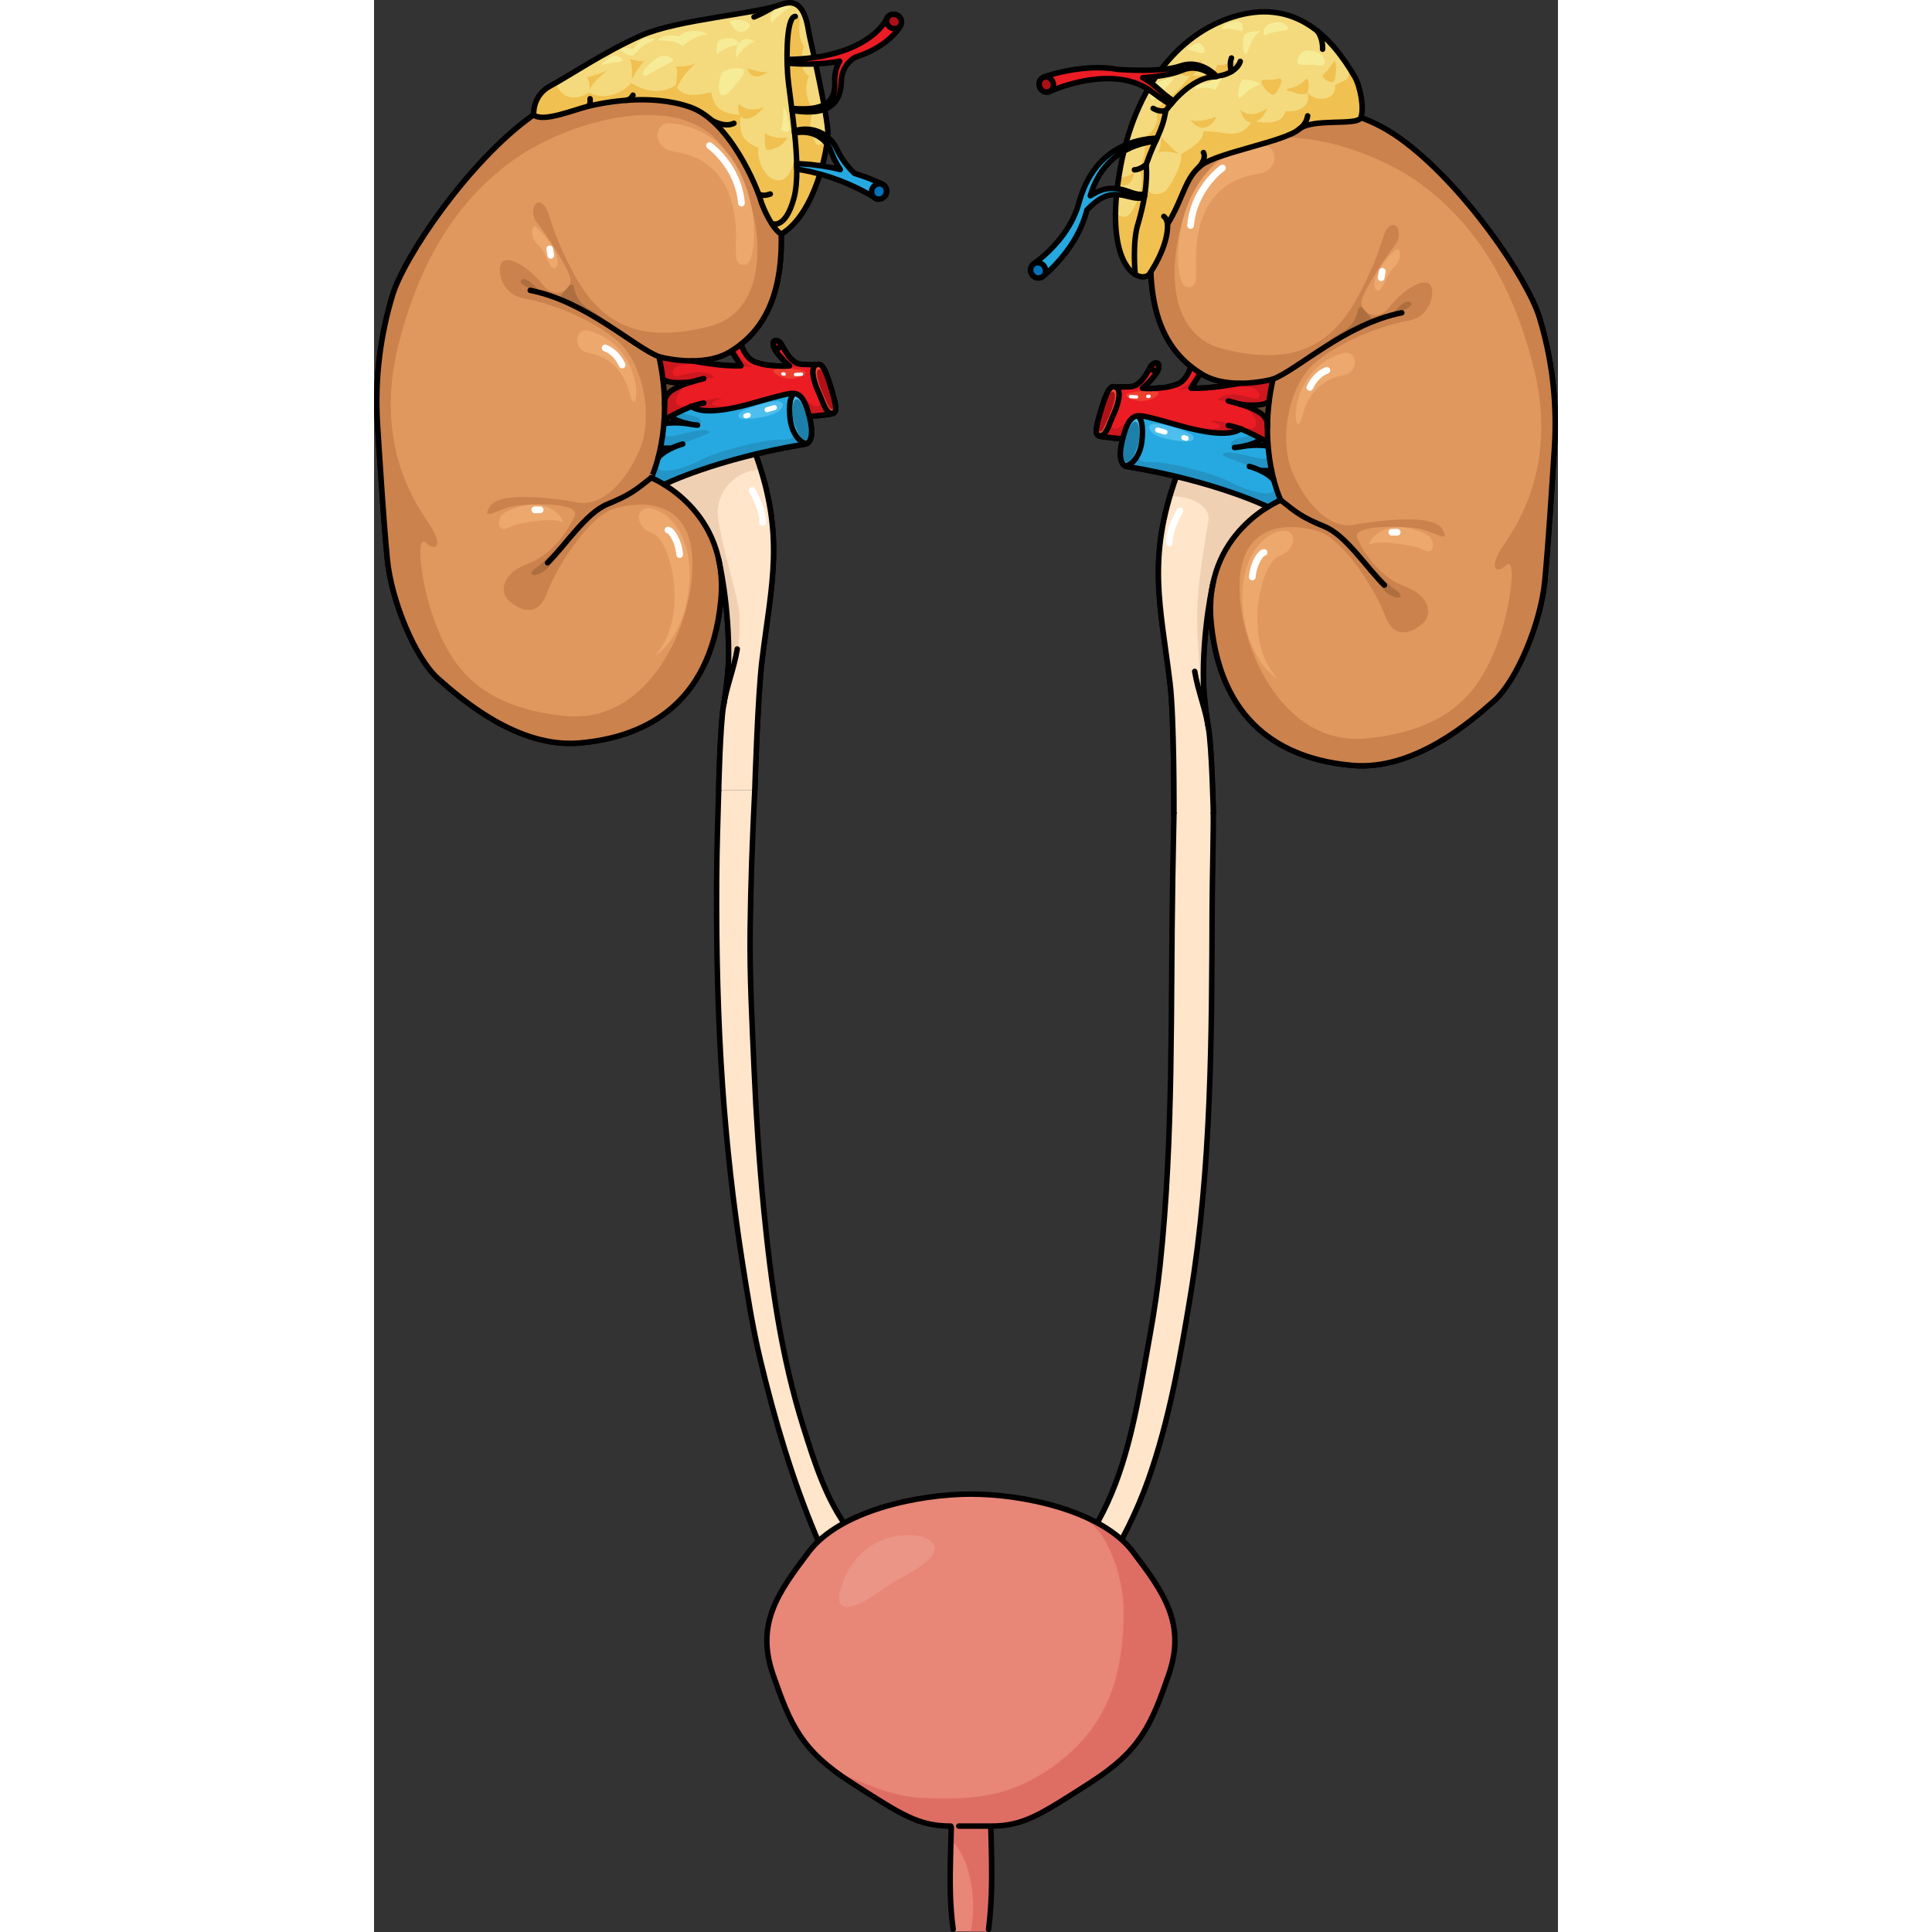 <?xml version="1.0" encoding="utf-8"?>
<!-- Created by: Science Figures, www.sciencefigures.org, Generator: Science Figures Editor -->
<!DOCTYPE svg PUBLIC "-//W3C//DTD SVG 1.1//EN" "http://www.w3.org/Graphics/SVG/1.1/DTD/svg11.dtd">
<svg version="1.1" id="Layer_1" xmlns="http://www.w3.org/2000/svg" xmlns:xlink="http://www.w3.org/1999/xlink" 
	 width="800px" height="800px" viewBox="0 0 215.903 352.334" enable-background="new 0 0 215.903 352.334"
	 xml:space="preserve">
<rect x="0" y="0" width="215.903" height="352.334" fill="#333333" stroke="none"/>
<g>
	<g>
		<path fill="#FFE5CA" stroke="#000000" stroke-linecap="round" stroke-linejoin="round" stroke-miterlimit="10" d="M69.436,144.081
			c-0.434,8.507-0.747,17.031-0.851,25.548c-0.104,8.508,0.361,17.014,0.73,25.512c0.369,8.488,0.934,16.967,1.756,25.422
			c1.305,13.418,3.18,26.855,7.244,39.75c2.06,6.533,4.2,13.404,8.431,18.879c1.636,2.115,3.082,5.186,3.637,7.816
			c0.566,2.693-0.792,3.637-3.022,2.266c-3.121-1.922-5.509-6.197-6.879-9.465c-4.267-10.172-7.452-21.018-10.021-31.734
			c-1.434-5.982-2.384-12.031-3.333-18.107c-1.65-10.561-2.833-21.199-3.575-31.865c-0.868-12.512-1.15-25.059-1.076-37.6
			c0.033-5.48,0.208-10.947,0.37-16.421"/>
		<g>
			<path fill="#FFE5CA" stroke="#000000" stroke-linecap="round" stroke-linejoin="round" stroke-miterlimit="10" d="
				M153.045,147.851c0.074,2.488-0.192,13.478-0.205,17.736c-0.068,23.346-0.136,47.521-3.943,70.578
				c-1.872,11.336-3.853,22.801-7.703,33.666c-2.063,5.826-4.83,11.281-8.044,16.551c-1.193,1.959-2.853,4.293-4.779,5.557
				c-1.727,1.135-3.723,0.041-3.84-2.117c-0.178-3.307,3.935-6.795,5.663-9.365c5.555-8.27,7.853-18.18,9.665-27.832
				c0.581-3.088,1.106-6.191,1.666-9.285c0.756-4.186,1.371-8.396,1.821-12.625c2.49-23.385,1.903-46.938,2.298-70.41
				c0.067-4.047,0.151-8.092,0.231-12.138"/>
		</g>
		<g>
			<g>
				<g>
					<g>
						<path fill="none" stroke="#000000" stroke-linecap="round" stroke-linejoin="round" stroke-miterlimit="10" d="
							M69.435,144.081c0,0,0.524-17.244,1.322-23.705c1.744-14.186,4.205-22.603-1.173-37.565c2.726-0.656,5.759-1.284,9.079-1.833
							c0,0,0.258-0.02,0.525-0.271c0.453-0.426,0.94-1.515,0.299-4.303c-0.035-0.155-0.068-0.305-0.109-0.449
							c0-0.031,3.584-0.265,4.351-0.571c0.766-0.306,0.562-1.48-0.457-4.853c-1.022-3.373-1.587-4.091-2.202-4.091
							c-0.611,0-1.175,0.105-3.113,0c-1.944-0.1-3.17-2.807-3.684-3.673c-0.068-0.119-0.158-0.227-0.252-0.313v-0.002
							c-0.581-0.562-1.486-0.522-1.175,0.668c0.356,1.38,2.92,3.602,2.92,3.602s-1.184,0.13-2.514,0
							c-1.328-0.128-1.89-0.076-3.729-0.689c-1.839-0.613-2.606-3.266-2.606-3.266c4.229-3.36,7.355-8.932,7.355-18.97
							c0-11.508-5.637-19.493-13.268-23.953c-7.635-4.465-20.548-7.047-32.173,1.292C17.207,29.471,5.465,46.852,3.353,53.894
							C1.239,60.939,0.064,68.807,0.652,77.73c0.587,8.926,1.055,16.675,1.76,24.19c0.707,7.514,5.049,18.081,9.279,21.84
							c4.224,3.755,14.523,12.683,25.695,11.739c11.173-0.938,23.912-6.322,25.849-25.948c0.274-2.815,0.102-5.316-0.39-7.532h0.005
							c0,0,2.028,8.472,1.796,18.803c0,0-0.252,4.229-0.89,7.751c-0.639,3.523-0.906,15.508-0.906,15.508 M57.949,65.812
							c2.314-0.003,4.912-0.392,7.052-1.702c0.062-0.04,0.126-0.079,0.19-0.123l1.727,2.711
							C63.494,66.9,58.075,65.812,57.949,65.812z"/>
						<g>
							<path fill="#FFE5CA" d="M69.584,82.811c5.378,14.962,2.917,23.379,1.173,37.565c-0.798,6.46-1.322,23.705-1.322,23.705H62.85
								c0,0,0.268-11.984,0.906-15.508c0.638-3.522,0.89-7.751,0.89-7.751c0.232-10.332-1.796-18.803-1.796-18.803h-0.005
								c-1.651-7.537-6.88-11.766-9.959-13.661C52.886,88.358,58.859,85.387,69.584,82.811z"/>
						</g>
						<g>
							<path fill="#F0D0B3" d="M62.85,102.019c0,0,2.028,8.472,1.796,18.803c0,0-0.252,4.229-0.89,7.751
								c-0.121,0.67-0.229,1.645-0.323,2.784c1.811-6.601,3.692-13.191,3.144-20.088c-1.065-5.566-2.94-10.92-3.821-16.653
								c-0.693-4.523,2.868-8.736,7.445-8.954c0.111-0.005,0.226-0.001,0.34,0.01c-0.287-0.929-0.602-1.879-0.956-2.861
								c-10.726,2.576-16.698,5.547-16.698,5.547c3.079,1.895,8.308,6.124,9.959,13.661H62.85z"/>
						</g>
						<g>
							<path fill="#61472F" d="M52.217,81.738h2.027c-0.816,0.389-1.729,0.94-2.419,1.678
								C51.958,82.904,52.091,82.346,52.217,81.738z"/>
							<path fill="#61472F" d="M54.031,75.955c0,0,1.057,0.824,3.111,1.296c-0.224-0.027-2.456-0.31-4.238,0.002l-0.047-0.002
								c0.019-0.211,0.032-0.426,0.049-0.647C52.945,76.581,53.371,76.32,54.031,75.955z"/>
							<path fill="#4DBEED" d="M79.488,76.404c0.642,2.788,0.154,3.877-0.299,4.303c-0.963,0.571-2.871-1.183-3.277-4.099
								c-0.409-2.919,0.101-4.852,0.945-4.814V71.79c0.911,0.2,1.757,1.083,2.521,4.165C79.419,76.099,79.453,76.249,79.488,76.404z
								"/>
							<path fill="#1C80AB" d="M78.97,76.121c0.233,1.071,0.763,3.898-0.049,4.057c-0.806,0.155-1.398-0.415-2.258-2.864
								c-0.687-1.96-0.348-4.353,0.334-4.5C77.828,72.633,78.732,75.054,78.97,76.121z"/>
							<path fill="#26A9E0" d="M57.142,77.251c-2.055-0.473-3.111-1.296-3.111-1.296c0.953-0.528,2.393-1.272,3.846-1.819
								c2.184,1.574,7.529,0.375,10.162-0.336c2.659-0.715,6.697-1.94,7.974-2.043c0.289-0.023,0.571-0.028,0.845,0.033v0.004
								c-0.845-0.037-1.354,1.895-0.945,4.814c0.406,2.916,2.314,4.67,3.277,4.099c-0.268,0.251-0.525,0.271-0.525,0.271
								c-3.32,0.548-6.354,1.177-9.079,1.833c-10.726,2.576-16.698,5.547-16.698,5.547c-1.383-0.852-2.334-1.232-2.334-1.232
								s0.645-1.326,1.273-3.708v-0.002c0.69-0.738,1.603-1.289,2.419-1.678h-2.027c0.269-1.294,0.504-2.797,0.64-4.487l0.047,0.002
								C54.686,76.942,56.918,77.224,57.142,77.251z"/>
							<g>
								<path fill="#2394C5" d="M76.462,78.567c0.105,1.622-0.525,1.624-2.773,1.624c-2.832,0-11.323,2.157-13.952,3.64
									s-9.841,3.706-7.479,0.134c2.359-3.572,10.176-4.65,8.692-5.391c-1.481-0.742-7.346,1.617-7.751,0.875
									c-0.289-0.532-0.191-1.855,0.803-2.316c-0.372,0.021-0.744,0.059-1.098,0.121l-0.047-0.002
									c-0.136,1.69-0.371,3.192-0.64,4.487h2.027c-0.816,0.389-1.729,0.94-2.419,1.678v0.002
									c-0.629,2.382-1.273,3.708-1.273,3.708s0.951,0.38,2.334,1.232c0,0,5.973-2.971,16.698-5.547
									c2.726-0.656,5.759-1.284,9.079-1.833c0,0,0.258-0.02,0.525-0.271C78.467,81.135,77.216,80.258,76.462,78.567z"/>
								<path fill="#2394C5" d="M57.142,77.251c-0.103-0.012-0.629-0.078-1.34-0.116c2.392,0.62,3.931,0.476,3.801-0.248
									c-0.135-0.742-1.078-1.011-2.562-1.281c-0.536-0.099-0.726-0.424-0.754-0.802c-0.866,0.4-1.657,0.818-2.257,1.15
									C54.031,75.955,55.087,76.779,57.142,77.251z"/>
							</g>
							<path fill="#4DBEED" d="M68.781,74.311c-1.766,0.629-2.759,1.125-2.197,1.841c0.563,0.714,5.418-0.103,6.848-0.921
								C74.863,74.414,76.242,71.653,68.781,74.311z"/>
						</g>
						<g>
							<path fill="#61472F" d="M52.659,69.05c0.949,1.184,5.017,0.622,5.278,0.585c-4.549,1.389-4.947,2.726-4.962,3.87
								C52.954,72.108,52.861,70.616,52.659,69.05z"/>
							<path fill="#EF4E37" d="M74.021,62.453c0.282,0.351,0.178,0.818-0.185,0.987c-0.357,0.176-0.84,0.081-0.99-0.321
								c-0.312-1.19,0.594-1.23,1.175-0.668V62.453z"/>
							<path fill="#B01117" d="M73.793,62.606c0.163,0.202,0.103,0.471-0.104,0.571c-0.208,0.1-0.486,0.045-0.574-0.186
								C72.936,62.304,73.458,62.28,73.793,62.606L73.793,62.606z"/>
							<path fill="#EF4E37" d="M83.272,70.531c1.019,3.373,1.223,4.547,0.457,4.853c-1.303,0.255-1.787-1.941-2.706-3.934
								c-0.92-1.992-1.688-5.011,0.047-5.011C81.685,66.439,82.25,67.158,83.272,70.531z"/>
							<path fill="#B01117" d="M83.781,73.264c0.26,1.275-0.323,1.647-0.717,1.073c-0.389-0.573-1.6-3.27-1.994-4.625
								c-0.388-1.354-0.388-2.041-0.05-2.272c0.341-0.235,0.74,0.095,1.022,0.714C82.876,69.979,83.518,71.985,83.781,73.264z"/>
							<path fill="#EC1C24" d="M57.876,74.136c-1.453,0.547-2.893,1.292-3.846,1.819c-0.66,0.365-1.086,0.625-1.125,0.649
								c0.052-0.87,0.081-1.79,0.071-2.753c0-0.113,0-0.229-0.002-0.346c0.015-1.145,0.413-2.481,4.962-3.87
								c-0.262,0.037-4.329,0.598-5.278-0.585v-0.002c-0.157-1.283-0.386-2.617-0.694-3.999c0,0,2.703,0.767,5.984,0.764
								c0.126,0,5.545,1.088,8.969,0.887l-1.727-2.711c0.594-0.371,1.168-0.775,1.727-1.221c0,0,0.768,2.653,2.606,3.266
								c1.839,0.613,2.4,0.561,3.729,0.689c1.33,0.13,2.514,0,2.514,0s-2.563-2.222-2.92-3.602c0.15,0.401,0.633,0.497,0.99,0.321
								c0.362-0.169,0.467-0.637,0.185-0.987c0.094,0.086,0.184,0.195,0.252,0.313c0.514,0.866,1.739,3.573,3.684,3.673
								c1.938,0.105,2.502,0,3.113,0c-1.734,0-0.967,3.019-0.047,5.011c0.919,1.993,1.403,4.188,2.706,3.934
								c-0.767,0.307-4.351,0.54-4.351,0.571c-0.765-3.082-1.61-3.965-2.521-4.165c-0.273-0.061-0.556-0.057-0.845-0.033
								c-1.276,0.103-5.314,1.328-7.974,2.043C65.406,74.51,60.06,75.709,57.876,74.136z"/>
							<g>
								<path fill="#CD181F" d="M77.365,66.876c0,0-1.727-0.357-3.651-3.387c-0.34,0.101-0.734-0.014-0.867-0.37
									c0.331,1.283,2.566,3.291,2.882,3.567C76.303,66.846,76.865,66.928,77.365,66.876z"/>
								<path fill="#CD181F" d="M78.037,72.602c0.472,0.616,0.92,1.646,1.342,3.354c0-0.031,3.584-0.265,4.351-0.571
									c-1.004,0.198-1.522-1.064-2.128-2.565c-0.103,1.744-1.273,1.493-2.624,0.343C78.673,72.904,78.364,72.725,78.037,72.602z"
									/>
								<path fill="#CD181F" d="M69.316,66.953c0,0-2.477-0.474-3.344-3.486c-0.257,0.181-0.517,0.356-0.781,0.521l1.727,2.711
									c-0.266,0.015-0.545,0.021-0.83,0.023C66.932,66.796,68.26,66.904,69.316,66.953z"/>
								<path fill="#CD181F" d="M56.745,66.491c0.499,0,1.173-0.231,1.884-0.563c-0.403-0.07-0.654-0.116-0.68-0.116
									c-3.281,0.003-5.984-0.764-5.984-0.764c0.309,1.382,0.537,2.716,0.694,3.999v0.002c0.949,1.184,5.017,0.622,5.278,0.585
									c-4.549,1.389-4.947,2.726-4.962,3.87c0.002,0.116,0.002,0.233,0.002,0.346c0.01,0.964-0.02,1.883-0.071,2.753
									c0.039-0.024,0.465-0.285,1.125-0.649c0.953-0.528,2.393-1.272,3.846-1.819c2.184,1.574,7.529,0.375,10.162-0.336
									c0.017-0.005,0.034-0.009,0.05-0.013c-2.76,0.315-5.453,0.442-6.207,0.141c-1.149-0.46,1.686-1.304,1.686-1.304
									c-1.841-0.23-5.366,1.15-6.897,1.457c-1.533,0.307-2.453-0.996-0.614-2.989c1.841-1.993,6.132-2.222,6.132-2.222
									c-2.836-2.454-6.743,0.306-7.512-0.385C53.911,67.795,54.982,66.491,56.745,66.491z"/>
							</g>
							<path fill="#EE402F" d="M76.702,67.311c-1.378-0.156-3.729-0.255-3.833,0.305c-0.103,0.563,1.635,1.483,3.22,1.433
								C77.674,68.997,80.738,67.771,76.702,67.311z"/>
						</g>
						<g>
							<path fill="#E1985F" d="M52.906,76.604c-0.017,0.221-0.03,0.436-0.049,0.647c-0.136,1.69-0.371,3.192-0.64,4.487
								c-0.126,0.607-0.259,1.166-0.392,1.678v0.002c-0.629,2.382-1.273,3.708-1.273,3.708s0.951,0.38,2.334,1.232
								c3.079,1.895,8.308,6.124,9.959,13.661c0.491,2.216,0.664,4.717,0.39,7.532c-1.937,19.626-14.676,25.01-25.849,25.948
								c-11.172,0.943-21.472-7.984-25.695-11.739c-4.23-3.759-8.572-14.326-9.279-21.84c-0.705-7.515-1.173-15.264-1.76-24.19
								c-0.588-8.923,0.587-16.791,2.701-23.836c2.112-7.042,13.854-24.422,25.479-32.758c11.625-8.339,24.538-5.756,32.173-1.292
								c7.631,4.46,13.268,12.445,13.268,23.953c0,10.038-3.126,15.61-7.355,18.97c-0.559,0.445-1.133,0.85-1.727,1.221
								c-0.064,0.044-0.129,0.083-0.19,0.123c-2.14,1.31-4.737,1.699-7.052,1.702c-3.281,0.003-5.984-0.764-5.984-0.764
								c0.309,1.382,0.537,2.716,0.694,3.999v0.002c0.202,1.566,0.295,3.058,0.316,4.456c-0.003,0.116,0,0.233,0.002,0.346
								C52.987,74.815,52.958,75.734,52.906,76.604z"/>
							<path fill="#CC824C" d="M61.005,19.844c-7.635-4.465-20.548-7.047-32.173,1.292C17.207,29.471,5.465,46.852,3.353,53.894
								C1.239,60.939,0.064,68.807,0.652,77.73c0.587,8.926,1.055,16.675,1.76,24.19c0.707,7.514,5.049,18.081,9.279,21.84
								c4.224,3.755,14.523,12.683,25.695,11.739c11.173-0.938,23.912-6.322,25.849-25.948c0.274-2.815,0.102-5.316-0.39-7.532
								c-1.651-7.537-6.88-11.766-9.959-13.661c-1.383-0.852-2.334-1.232-2.334-1.232s0.645-1.326,1.273-3.708v-0.002
								c0.133-0.512,0.266-1.07,0.392-1.678c0.269-1.294,0.504-2.797,0.64-4.487c0.019-0.211,0.032-0.426,0.049-0.647
								c0.052-0.87,0.081-1.79,0.071-2.753c-0.002-0.113-0.005-0.229-0.002-0.346c-0.021-1.397-0.114-2.889-0.316-4.456v-0.002
								c-0.157-1.283-0.386-2.617-0.694-3.999c0,0,2.703,0.767,5.984,0.764c2.314-0.003,4.912-0.392,7.052-1.702
								c0.062-0.04,0.126-0.079,0.19-0.123c0.594-0.371,1.168-0.775,1.727-1.221c4.229-3.36,7.355-8.932,7.355-18.97
								C74.273,32.289,68.636,24.304,61.005,19.844z M61.422,59.439c-13.187,3.527-20.236-0.613-24.99-9.504
								c-4.751-8.892-4.191-11.54-5.671-12.725c-1.533-1.227-2.454,1.688-1.076,3.374c1.382,1.686,5.826,8.278,6.133,10.272
								c0.309,1.991-2.759,3.985-5.057,1.072c-2.301-2.913-5.827-5.212-7.208-4.292c-1.38,0.92-0.611,5.978,3.682,6.746
								c4.291,0.766,11.805,3.373,16.864,7.511c5.059,4.14,6.897,14.259,4.292,20.238c-2.604,5.979-6.898,10.271-11.193,9.505
								c-4.29-0.767-14.41-2.146-16.098,0.765c-1.687,2.914,1.534,0.308,4.755-0.153c3.219-0.46,11.804-0.612,10.732,1.84
								c-1.076,2.454-3.989,7.053-8.588,8.739c-4.6,1.687-5.212,5.06-3.371,6.746c1.838,1.686,5.212,3.219,6.897-1.379
								c1.627-4.436,7.514-14.106,12.42-15.485c4.904-1.379,13.643-1.686,14.104,9.352c0.461,11.039-7.512,30.049-23.15,28.515
								c-15.638-1.532-20.544-9.044-23.456-16.25S7.458,97.155,9.452,98.994c1.991,1.839,3.219,0.307,0.459-3.68
								c-2.76-3.985-9.813-14.871-5.52-32.195s12.112-27.596,21.156-34.035c9.046-6.438,27.596-12.265,36.334-4.14
								C70.622,33.071,74.605,55.915,61.422,59.439z"/>
							<path fill="#AD6F40" d="M45.326,61.126c-3.987-2.606-7.053-4.292-9.508-5.211c-2.451-0.92-2.299-1.381-1.378-2.454
								c0.92-1.072,1.687-2.299,1.992-1.072c0.306,1.225,0.766,2.912,3.066,4.139C41.799,57.754,45.326,61.126,45.326,61.126z"/>
							<path fill="#AD6F40" d="M30.761,53.769c-1.688-0.921-4.906-1.993-3.834-2.76S30.761,53.769,30.761,53.769z"/>
							<path fill="#AD6F40" d="M42.258,91.636c-1.687,0.919-4.753,4.752-6.592,6.132c-1.841,1.38-4.294,4.6-5.981,5.672
								c-1.686,1.073-1.071,1.993,0.769,1.073c1.839-0.919,3.372-3.987,4.906-5.52C36.893,97.461,42.258,91.636,42.258,91.636z"/>
							<path fill="#EDA86E" d="M53.911,22.493c-2.885-0.234-3.373,4.6,1.071,5.211c4.445,0.614,8.894,3.373,10.426,9.812
								c1.533,6.44-0.767,11.192,2.3,10.732C70.773,47.789,70.927,23.873,53.911,22.493z"/>
							<path fill="#EDA86E" d="M29.685,41.502c-1.001-0.959-1.378,1.84,0.155,3.066c1.532,1.227,2.146,4.907,3.219,4.293
								C34.133,48.249,33.367,45.03,29.685,41.502z"/>
							<path fill="#EDA86E" d="M39.345,60.36c-2.951-0.885-3.066,3.526-0.306,3.987c2.76,0.458,6.286,2.145,7.665,7.666
								C48.083,77.531,50.077,63.58,39.345,60.36z"/>
							<path fill="#EDA86E" d="M23.861,93.475c-1.645,0.839-1.379,3.833,0.612,2.761c1.993-1.073,8.435-1.84,9.66-1.073
								C35.36,95.928,32.292,89.182,23.861,93.475z"/>
							<path fill="#EDA86E" d="M50.077,92.709c-2.549-0.122-2.452,3.526,0.767,4.599c3.219,1.073,6.9,15.178,0.308,22.383
								c0,0,5.365-3.066,6.284-12.725C58.355,97.308,53.296,92.862,50.077,92.709z"/>
						</g>
						<g>
							<path fill="#FFFFFF" d="M67,37.651c-0.316,0-0.585-0.241-0.613-0.56c-0.55-6.418-5.518-10.005-5.569-10.041
								c-0.275-0.195-0.342-0.577-0.146-0.853c0.194-0.277,0.575-0.345,0.853-0.149c0.226,0.156,5.487,3.935,6.085,10.937
								c0.029,0.338-0.219,0.636-0.559,0.664C67.033,37.651,67.016,37.651,67,37.651z"/>
							<path fill="#FFFFFF" d="M45.244,67.175c-0.229,0-0.452-0.132-0.556-0.355c-1.024-2.22-2.662-2.757-2.729-2.78
								c-0.321-0.099-0.504-0.442-0.405-0.765c0.1-0.322,0.438-0.503,0.759-0.408c0.091,0.028,2.223,0.693,3.489,3.439
								c0.143,0.307,0.007,0.671-0.3,0.813C45.418,67.158,45.332,67.175,45.244,67.175z"/>
							<path fill="#FFFFFF" d="M55.733,101.75c-0.317,0-0.588-0.245-0.609-0.566c-0.166-2.133-1.227-3.7-1.597-3.905
								c-0.307-0.035-0.543-0.294-0.543-0.609c0-0.339,0.274-0.613,0.613-0.613c1.169,0,2.558,2.54,2.748,5.034
								c0.024,0.337-0.226,0.631-0.564,0.657C55.764,101.75,55.748,101.75,55.733,101.75z"/>
							<path fill="#FFFFFF" d="M30.288,93.59h-0.971c-0.338,0-0.614-0.273-0.614-0.613c0-0.338,0.276-0.613,0.614-0.613h0.971
								c0.341,0,0.614,0.275,0.614,0.613C30.902,93.317,30.628,93.59,30.288,93.59z"/>
							<path fill="#FFFFFF" d="M32.231,47.168c-0.295,0-0.554-0.211-0.604-0.513l-0.193-1.165c-0.057-0.334,0.168-0.65,0.503-0.705
								c0.336-0.056,0.65,0.169,0.706,0.503l0.194,1.166c0.056,0.333-0.17,0.651-0.504,0.707
								C32.298,47.167,32.264,47.168,32.231,47.168z"/>
							<path fill="#FFFFFF" d="M70.882,95.891c-0.338,0-0.611-0.276-0.611-0.612c0-2.516-1.832-5.474-1.849-5.502
								c-0.182-0.288-0.094-0.667,0.193-0.846c0.288-0.179,0.666-0.092,0.846,0.195c0.082,0.133,2.034,3.291,2.034,6.153
								C71.496,95.615,71.224,95.891,70.882,95.891z"/>
							<path fill="#FFFFFF" d="M71.66,75.18c-0.2,0-0.383-0.132-0.441-0.333c-0.069-0.244,0.071-0.498,0.316-0.568l1.358-0.389
								c0.244-0.07,0.499,0.071,0.568,0.317c0.071,0.243-0.069,0.498-0.316,0.568l-1.358,0.389
								C71.744,75.174,71.703,75.18,71.66,75.18z"/>
							<path fill="#FFFFFF" d="M76.853,68.609c-0.162,0-0.296-0.127-0.304-0.29c-0.009-0.168,0.12-0.313,0.288-0.322l1.098-0.061
								c0.166-0.017,0.314,0.12,0.323,0.289s-0.118,0.314-0.289,0.324l-1.098,0.059C76.866,68.609,76.861,68.609,76.853,68.609z"/>
							<path fill="#FFFFFF" d="M67.785,76.312c-0.196,0-0.38-0.128-0.441-0.328c-0.071-0.244,0.064-0.5,0.308-0.573l0.459-0.138
								c0.243-0.074,0.502,0.064,0.572,0.307c0.076,0.243-0.063,0.5-0.306,0.573l-0.458,0.14
								C67.873,76.304,67.83,76.312,67.785,76.312z"/>
							<path fill="#FFFFFF" d="M74.796,68.517c-0.015,0-0.029-0.001-0.044-0.005l-0.237-0.032c-0.168-0.024-0.285-0.179-0.261-0.347
								c0.025-0.167,0.179-0.283,0.347-0.26l0.238,0.033c0.166,0.024,0.283,0.179,0.261,0.347
								C75.079,68.406,74.947,68.517,74.796,68.517z"/>
						</g>
						<g>
							<path fill="none" stroke="#000000" stroke-linecap="round" stroke-linejoin="round" stroke-miterlimit="10" d="
								M63.754,128.572c0.476-3.255,1.884-6.572,2.482-10.214"/>
							<g>
								<path fill="none" stroke="#000000" stroke-linecap="round" stroke-linejoin="round" stroke-miterlimit="10" d="
									M51.964,65.05c0,0,7.865,2.23,13.032-0.94c5.166-3.171,9.274-8.806,9.274-20.313c0-11.508-5.635-19.493-13.266-23.954
									c-7.633-4.462-20.548-7.046-32.175,1.292C17.208,29.47,5.464,46.849,3.351,53.895c-2.112,7.044-3.287,14.912-2.7,23.835
									c0.588,8.926,1.056,16.675,1.761,24.189c0.705,7.515,5.049,18.082,9.275,21.841c4.228,3.758,14.528,12.681,25.699,11.741
									c11.173-0.94,23.912-6.322,25.849-25.95c1.645-16.674-12.68-22.426-12.68-22.426S54.898,78.201,51.964,65.05z"/>
								<path fill="none" stroke="#000000" stroke-linecap="round" stroke-linejoin="round" stroke-miterlimit="10" d="
									M51.964,65.05c-4.581-1.763-13.27-10.099-23.483-12.096"/>
								<path fill="none" stroke="#000000" stroke-linecap="round" stroke-linejoin="round" stroke-miterlimit="10" d="
									M50.555,87.125c-2.937,2.348-3.992,3.177-7.985,4.817c-3.993,1.639-7.75,7.629-10.922,10.682"/>
								<path fill="none" stroke="#000000" stroke-linecap="round" stroke-linejoin="round" stroke-miterlimit="10" d="
									M69.436,144.081c0,0,0.523-17.245,1.319-23.702c1.746-14.189,4.207-22.606-1.171-37.568"/>
								<path fill="none" stroke="#000000" stroke-linecap="round" stroke-linejoin="round" stroke-miterlimit="10" d="
									M62.846,102.02c0,0,2.033,8.471,1.798,18.804c0,0-0.252,4.227-0.89,7.749c-0.638,3.522-0.908,15.509-0.908,15.509"/>
								<path fill="none" stroke="#000000" stroke-linecap="round" stroke-linejoin="round" stroke-miterlimit="10" d="
									M52.886,88.358c0,0,9.394-4.672,25.779-7.381c0,0,1.844-0.124,0.822-4.57c-1.021-4.446-2.196-4.752-3.475-4.651
									c-1.279,0.104-5.315,1.33-7.973,2.044c-2.657,0.716-8.073,1.931-10.222,0.296"/>
								<path fill="none" stroke="#000000" stroke-linecap="round" stroke-linejoin="round" stroke-miterlimit="10" d="
									M52.904,76.607c0,0,4.2-2.603,7.215-3.114"/>
								<path fill="none" stroke="#000000" stroke-linecap="round" stroke-linejoin="round" stroke-miterlimit="10" d="
									M54.031,75.954c0,0,1.695,1.321,4.963,1.577"/>
								<path fill="none" stroke="#000000" stroke-linecap="round" stroke-linejoin="round" stroke-miterlimit="10" d="
									M57.16,77.254c0,0-2.379-0.327-4.256,0"/>
								<path fill="none" stroke="#000000" stroke-linecap="round" stroke-linejoin="round" stroke-miterlimit="10" d="
									M56.286,80.977c0,0-2.843,0.712-4.461,2.441"/>
								
									<line fill="none" stroke="#000000" stroke-linecap="round" stroke-linejoin="round" stroke-miterlimit="10" x1="54.25" y1="81.737" x2="52.217" y2="81.737"/>
								<path fill="none" stroke="#000000" stroke-linecap="round" stroke-linejoin="round" stroke-miterlimit="10" d="
									M76.859,71.792c-0.846-0.037-1.358,1.898-0.947,4.815c0.406,2.917,2.314,4.671,3.277,4.1"/>
								<path fill="none" stroke="#000000" stroke-linecap="round" stroke-linejoin="round" stroke-miterlimit="10" d="
									M52.981,73.851c-0.034-1.374-0.066-3.065,7.138-4.803"/>
								<path fill="none" stroke="#000000" stroke-linecap="round" stroke-linejoin="round" stroke-miterlimit="10" d="
									M57.949,69.632c0,0-4.314,0.641-5.288-0.584"/>
								<path fill="none" stroke="#000000" stroke-linecap="round" stroke-linejoin="round" stroke-miterlimit="10" d="
									M57.949,65.811c0.126,0,5.543,1.091,8.966,0.887l-1.724-2.709"/>
								<path fill="none" stroke="#000000" stroke-linecap="round" stroke-linejoin="round" stroke-miterlimit="10" d="
									M66.915,62.769c0,0,0.769,2.651,2.607,3.264c1.839,0.613,2.402,0.563,3.732,0.689c1.327,0.129,2.514,0,2.514,0
									s-2.566-2.222-2.922-3.602c-0.36-1.38,0.915-1.214,1.425-0.351c0.516,0.862,1.742,3.569,3.684,3.673
									c1.94,0.103,2.506,0,3.117,0c0.613,0,1.174,0.715,2.196,4.087c1.024,3.375,1.227,4.549,0.461,4.855
									c-0.767,0.307-4.357,0.539-4.349,0.57"/>
								<path fill="none" stroke="#000000" stroke-linecap="round" stroke-linejoin="round" stroke-miterlimit="10" d="
									M83.729,75.384c-1.304,0.256-1.789-1.942-2.709-3.934c-0.919-1.992-1.686-5.008,0.052-5.008"/>
								<path fill="none" stroke="#000000" stroke-linecap="round" stroke-linejoin="round" stroke-miterlimit="10" d="
									M72.846,63.12c0.15,0.402,0.63,0.497,0.992,0.322c0.36-0.173,0.465-0.639,0.183-0.989"/>
							</g>
						</g>
					</g>
					<path fill="#F4DA7D" d="M29.106,20.94c0,0-0.271-3.519,3.027-5.264c3.302-1.745,9.96-6.286,16.621-9.213
						c6.661-2.927,21.064-3.937,25.519-5.652c4.457-1.715,4.76,4.138,5.163,5.855c0.403,1.714,3.33,14.733,3.33,17.561
						c0,2.825-2.25,14.733-8.493,18.468c-1.498-0.807-3.313-4.541-3.821-6.358c-0.503-1.816-5.448-14.242-12.815-16.809
						c-7.367-2.567-16.046-0.765-18.57-0.153C36.544,19.987,30.753,22.399,29.106,20.94z"/>
					<path fill="#F0C050" d="M80.482,25.937h-2.134l-3.039,6.752l-4.277,5.244c0.792,1.863,2.108,4.151,3.241,4.761
						c5.574-3.333,7.963-13.177,8.413-17.262C80.673,27.409,80.482,25.937,80.482,25.937z"/>
					<path fill="#F0C050" d="M77.599,38.141c-0.263-2.149,0.838-3.828,2.148-5.347c-0.723-1.37-0.42-4.771,0.734-6.857
						c-0.997-1.563-1.206-3.943-0.314-5.881c-1.155-1.258-1.836-3.985-0.84-6.238c-1.819-0.705-1.466-4.456-0.891-5.241
						c-1.31-2.098-0.788-3.513-0.838-5.191c-1.994-1.152-1.836,1.289-2.239,4.817c-0.405,3.529,1.058,13.509,1.428,16.941
						c0.368,3.43-0.695,7.283-2.517,7.676c-2.965,0.637-4.66-4.18-4.135-5.858c-3.775-1.362-3.499-3.865-3.261-6.015
						c-3.78-0.18-4.951-1.519-5.369-4.14c-3.46,0.838-5.533,0.723-6.476-1.269c-3.671,2.307-7.09,0.225-8.139-0.404
						c-2.555,2.825-6.019,2.791-7.612,1.724c-4.771,2.831-6.155-1.728-6.155-1.728l0,0c-0.357,0.203-0.688,0.387-0.991,0.547
						c-3.299,1.745-3.027,5.264-3.027,5.264c1.647,1.458,7.438-0.954,9.96-1.567c2.524-0.612,11.203-2.414,18.57,0.153
						c7.367,2.567,12.313,14.993,12.815,16.809c0.508,1.817,2.323,5.552,3.821,6.358C74.273,42.694,75.816,39.189,77.599,38.141z"/>
					<path fill="none" stroke="#000000" stroke-linecap="round" stroke-linejoin="round" stroke-miterlimit="10" d="M29.106,20.94
						c0,0-0.271-3.519,3.027-5.264c3.302-1.745,9.96-6.286,16.621-9.213c6.661-2.927,21.064-3.937,25.519-5.652
						c4.457-1.715,4.76,4.138,5.163,5.855c0.403,1.714,3.33,14.733,3.33,17.561c0,2.825-2.25,14.733-8.493,18.468
						c-1.498-0.807-3.313-4.541-3.821-6.358c-0.503-1.816-5.448-14.242-12.815-16.809c-7.367-2.567-16.046-0.765-18.57-0.153
						C36.544,19.987,30.753,22.399,29.106,20.94z"/>
					<path fill="none" stroke="#000000" stroke-linecap="round" stroke-linejoin="round" stroke-miterlimit="10" d="M72.506,40.754
						c0,0,2.426,1.288,4.047-4.551c1.623-5.841-0.864-18.495-1.137-22.819C75.147,9.058,75.365,3,76.825,3"/>
					<path fill="#F6EC97" d="M64.484,17.062c0,0,3.29-3.348,2.938-4.199c-0.354-0.852-3.438-0.294-3.937,0.381
						S62.046,18.561,64.484,17.062z"/>
					<path fill="#F6EC97" d="M49.667,13.805c0,0,3.599-2.1,4.574-2.476s-0.674-1.462-1.986-1.051
						C50.941,10.69,47.566,13.993,49.667,13.805z"/>
					<path fill="#F6EC97" d="M56.192,8.441c0,0,2.476-2.139,4.613-2.176c-1.462-1.087-4.424-0.712-5.101,0.375
						c-1.088-0.225-2.771-0.45-4.011,0.713C53.229,7.428,55.292,7.354,56.192,8.441z"/>
					<path fill="#F6EC97" d="M62.457,9.941c0,0,2.138-1.801,4.238-1.726c-0.562-1.914-3.312-1.163-3.813-0.826
						C62.38,7.727,62.457,9.941,62.457,9.941z"/>
					<path fill="#F0C050" d="M71.255,24.35c0,0,2.165,1.201,4.054,0.687c-0.665,1.887-3.391,2.509-3.755,2.252
						C71.19,27.031,71.255,24.35,71.255,24.35z"/>
					<path fill="none" stroke="#000000" stroke-linecap="round" stroke-linejoin="round" stroke-miterlimit="10" d="M72.796,1.271
						c0,0-1.074,0.796-3.501,1.826"/>
					<path fill="none" stroke="#000000" stroke-linecap="round" stroke-linejoin="round" stroke-miterlimit="10" d="M39.066,19.374
						c0,0,0.446-0.221,0.329-1.369"/>
					<path fill="none" stroke="#000000" stroke-linecap="round" stroke-linejoin="round" stroke-miterlimit="10" d="M61.567,21.925
						c0,0,2.313,1.429,4.063,0.56"/>
					<path fill="none" stroke="#000000" stroke-linecap="round" stroke-linejoin="round" stroke-miterlimit="10" d="M70.129,35.382
						c0,0,0.764,0.526,2.129,0"/>
					<path fill="none" stroke="#000000" stroke-linecap="round" stroke-linejoin="round" stroke-miterlimit="10" d="M46.012,18.293
						c0,0,0.754-0.059,1.21-0.936"/>
					<path fill="#F6EC97" d="M66.066,10.504c0,0,1.835-2.697,3.342-2.871C67.604,6.276,65.636,7.685,66.066,10.504z"/>
					<path fill="#F6EC97" d="M64.822,3.864c0,0,1.133,2.716,2.868,1.75C70.075,4.285,67.085,3.16,64.822,3.864z"/>
					<path fill="#F6EC97" d="M72.506,4.138c0,0,2.284-2.463,3.564-2.867C74.489,0.869,71.576,1.94,72.506,4.138z"/>
					<path fill="#F0C050" d="M66.48,18.897c0,0,1.582,1.911,4.564,0.629C69.463,21.835,65.965,23.094,66.48,18.897z"/>
					<path fill="#F0C050" d="M55.031,15.538c0,0,0.534-2.726,0.009-3.455c0.779,0.102,2.892,0.085,3.973-0.811
						c-2.92,2.304-3.812,4.819-3.812,4.819S55.031,15.976,55.031,15.538z"/>
					<path fill="#F0C050" d="M68.064,12.431c0,0,0.633,2.877,3.671,0.746C70.105,13.223,68.064,12.431,68.064,12.431z"/>
					<path fill="#F0C050" d="M39.287,16.664c0,0,0.173-1.859-0.51-2.574c1.205-0.248,2.894-0.743,4-1.384
						C40.449,14.481,39.459,15.617,39.287,16.664z"/>
					<path fill="#F0C050" d="M46.966,14.57c0,0,0.32-2.708-0.349-3.842c0.932,0.32,2.094,0.611,2.736,0.348
						C48.073,12.328,46.966,14.57,46.966,14.57z"/>
					<path fill="#F6EC97" d="M44.945,11.23c0,0-2.789,0.336-3.356,0.608c-0.571,0.271,1.477-2.085,2.756-1.609
						C45.621,10.707,45.42,11.089,44.945,11.23z"/>
					<path fill="#F6EC97" d="M47.242,10.166c0,0,1.725-2.078,3.297-2.611c1.574-0.533-0.24-0.67-1.185-0.527
						c-0.947,0.143-1.78,1.558-1.979,1.808c-0.196,0.249-1.56-0.375-2.184,0.051C44.568,9.313,46.69,10.31,47.242,10.166z"/>
					<path fill="#F6EC97" d="M74.666,19.661c0,0-0.047,3.234-0.409,3.721c-0.362,0.486,1.089,0.82,1.387,0.494
						C75.941,23.548,75,18.937,74.666,19.661z"/>
				</g>
				<path fill="#26A9E0" stroke="#000000" stroke-linecap="round" stroke-linejoin="round" stroke-miterlimit="10" d="
					M92.683,33.565c0,0-0.089-0.041-0.255-0.122c-0.091-0.042-0.198-0.092-0.325-0.152c-0.124-0.056-0.265-0.116-0.422-0.185
					c-0.316-0.14-0.703-0.292-1.143-0.471c-0.446-0.165-0.94-0.365-1.494-0.544c-0.274-0.093-0.56-0.19-0.855-0.291
					c-0.188-0.056-0.385-0.117-0.579-0.176c-0.179-0.169-0.385-0.382-0.613-0.627c-0.253-0.261-0.506-0.583-0.799-0.92
					c-0.134-0.179-0.273-0.364-0.417-0.559c-0.072-0.095-0.148-0.192-0.22-0.294c-0.069-0.104-0.134-0.209-0.202-0.317
					c-0.137-0.215-0.283-0.435-0.421-0.665c-0.122-0.236-0.247-0.479-0.376-0.726c-0.069-0.136-0.138-0.272-0.211-0.412
					c-0.07-0.131-0.141-0.262-0.212-0.395c-0.036-0.067-0.064-0.13-0.109-0.201l-0.148-0.214c-0.101-0.142-0.202-0.283-0.302-0.425
					c-0.441-0.502-0.924-0.981-1.502-1.323c-0.554-0.374-1.185-0.606-1.804-0.789c-0.632-0.139-1.265-0.224-1.874-0.185
					c-0.303,0.017-0.599,0.026-0.884,0.094c-0.286,0.054-0.566,0.098-0.825,0.194c-0.011,0.004-0.021,0.008-0.032,0.012
					c0.015,0.131,0.028,0.261,0.039,0.393c0.032-0.006,0.06-0.013,0.091-0.019c0.251-0.072,0.517-0.089,0.787-0.115
					c0.269-0.042,0.545-0.025,0.824-0.018c0.561,0.013,1.124,0.14,1.673,0.311c0.536,0.213,1.07,0.461,1.519,0.826
					c0.472,0.333,0.843,0.782,1.173,1.225c0.067,0.113,0.134,0.226,0.198,0.339l0.102,0.165c0.031,0.059,0.06,0.136,0.09,0.203
					c0.059,0.139,0.118,0.275,0.176,0.411c0.055,0.13,0.104,0.261,0.16,0.389c0.116,0.283,0.23,0.561,0.344,0.832
					c0.128,0.263,0.265,0.514,0.393,0.764c0.066,0.125,0.131,0.246,0.193,0.365c0.069,0.119,0.14,0.229,0.211,0.342
					c0.136,0.219,0.267,0.431,0.395,0.634c-0.28-0.063-0.56-0.126-0.845-0.189c-0.363-0.079-0.728-0.168-1.102-0.225
					c-0.745-0.129-1.498-0.279-2.261-0.357c-0.381-0.047-0.762-0.095-1.139-0.142c-0.382-0.028-0.76-0.057-1.137-0.083
					c-0.375-0.024-0.747-0.06-1.113-0.071c-0.117-0.001-0.23-0.001-0.346-0.002c0.008,0.335,0.015,0.67,0.017,0.998
					c0.077,0.011,0.152,0.021,0.23,0.029c0.354,0.054,0.708,0.132,1.066,0.197c0.356,0.07,0.718,0.139,1.078,0.209
					c0.359,0.089,0.717,0.178,1.075,0.266c0.72,0.162,1.424,0.393,2.119,0.597c0.347,0.098,0.687,0.225,1.021,0.341
					c0.334,0.117,0.663,0.232,0.989,0.348c0.641,0.261,1.265,0.483,1.839,0.747c0.288,0.127,0.566,0.25,0.838,0.369
					c0.267,0.126,0.525,0.25,0.772,0.369c0.496,0.229,0.935,0.473,1.33,0.674c0.387,0.212,0.727,0.395,0.996,0.554
					c0.135,0.079,0.255,0.151,0.359,0.212c0.097,0.061,0.179,0.112,0.246,0.153c0.142,0.091,0.217,0.139,0.217,0.139l0.028,0.018
					c0.045,0.028,0.093,0.054,0.144,0.077c0.71,0.342,1.563,0.041,1.906-0.671C93.696,34.761,93.396,33.908,92.683,33.565z"/>
				<path fill="#EC1C24" stroke="#000000" stroke-linecap="round" stroke-linejoin="round" stroke-miterlimit="10" d="M96.106,3.56
					c-0.084-0.198-0.075-0.233-0.291-0.497c-0.206-0.372-1.216-0.635-1.641-0.339c-0.484,0.28-0.183,0.111-0.309,0.19
					c-0.055,0.043-0.104,0.09-0.148,0.139l-0.065,0.074L93.64,3.145l-0.049,0.063c-0.08,0.116-0.085,0.131-0.106,0.165
					c-0.044,0.079-0.066,0.122-0.066,0.122c-0.047,0.089-0.081,0.181-0.106,0.274c-0.057,0.098-0.126,0.212-0.21,0.335
					c-0.366,0.546-1.01,1.323-1.956,2.112c-0.941,0.792-2.188,1.592-3.642,2.258c-1.452,0.67-3.108,1.204-4.813,1.577
					c-1.709,0.376-3.462,0.597-5.119,0.705c-0.775,0.05-1.529,0.077-2.248,0.087c0.003,0.228,0.007,0.454,0.013,0.679
					c2.273,0.193,4.926,0.253,7.588-0.063c0.669-0.078,1.337-0.179,1.997-0.306c-0.312,0.535-0.599,1.149-0.739,1.833
					c-0.021,0.088-0.043,0.177-0.064,0.267c-0.01,0.091-0.024,0.182-0.034,0.274c-0.023,0.183-0.051,0.369-0.066,0.556
					c-0.003,0.186-0.005,0.375-0.008,0.565v0.272l0.008,0.265c0.017,0.656-0.044,1.346-0.255,1.973
					c-0.216,0.623-0.589,1.192-1.14,1.596c-0.538,0.414-1.215,0.679-1.908,0.844c-0.695,0.163-1.415,0.232-2.113,0.256
					c-0.698,0.016-1.381-0.011-2.026-0.057c-0.136-0.011-0.27-0.023-0.402-0.036c0.015,0.127,0.034,0.251,0.049,0.38
					c0.102,0.017,0.203,0.033,0.311,0.05c0.65,0.093,1.342,0.17,2.066,0.204c0.724,0.026,1.483,0.007,2.252-0.114
					c0.767-0.129,1.563-0.365,2.267-0.829c0.715-0.447,1.271-1.165,1.594-1.93c0.319-0.774,0.441-1.565,0.478-2.332l0.011-0.265
					c0.004-0.11,0.012-0.169,0.02-0.255c0.015-0.158,0.023-0.315,0.037-0.471c0.023-0.153,0.062-0.301,0.086-0.449l0.045-0.219
					l0.068-0.208c0.153-0.562,0.43-1.035,0.711-1.442c0.278-0.413,0.622-0.726,0.928-0.99c0.209-0.173,0.411-0.313,0.599-0.432
					c0.179-0.057,0.357-0.114,0.532-0.174c1.664-0.568,3.165-1.323,4.363-2.144c1.208-0.816,2.105-1.685,2.684-2.382
					c0.295-0.352,0.504-0.649,0.658-0.914c0.041-0.072,0.077-0.127,0.127-0.243l0.025-0.059l0.02-0.057l0.01-0.027l0.019-0.06
					l0.023-0.094l0.008-0.046c0-0.024,0.006,0.022,0.021-0.198C96.187,3.901,96.162,3.723,96.106,3.56z"/>
				<g>
					
						<ellipse transform="matrix(0.903 0.429 -0.429 0.903 23.856 -36.128)" fill="#0072BA" stroke="#000000" stroke-linecap="round" stroke-linejoin="round" stroke-miterlimit="10" cx="92.147" cy="34.906" rx="1.342" ry="1.416"/>
					
						<ellipse transform="matrix(0.513 -0.858 0.858 0.513 42.832 83.299)" fill="#AF1018" stroke="#000000" stroke-linecap="round" stroke-linejoin="round" stroke-miterlimit="10" cx="94.845" cy="3.892" rx="1.283" ry="1.389"/>
				</g>
			</g>
			<g>
				<g>
					<g>
						<path fill="none" stroke="#000000" stroke-linecap="round" stroke-linejoin="round" stroke-miterlimit="10" d="
							M153.052,148.165c0,0-0.269-11.982-0.905-15.506c-0.64-3.523-0.89-7.75-0.89-7.75c-0.233-10.333,1.795-18.805,1.795-18.805
							h0.005c-0.49,2.217-0.665,4.718-0.391,7.533c1.937,19.627,14.679,25.01,25.849,25.95c11.174,0.941,21.474-7.985,25.697-11.742
							c4.23-3.758,8.572-14.323,9.279-21.839c0.705-7.515,1.174-15.263,1.761-24.189c0.587-8.923-0.587-16.79-2.702-23.837
							c-2.112-7.042-13.852-24.422-25.479-32.758c-11.625-8.338-24.54-5.756-32.173-1.292c-7.633,4.461-13.27,12.446-13.27,23.953
							c0,10.039,3.128,15.61,7.355,18.971c0,0-0.766,2.652-2.604,3.265c-1.841,0.614-2.402,0.562-3.729,0.691
							c-1.332,0.128-2.514,0-2.514,0s2.563-2.223,2.921-3.604c0.31-1.189-0.595-1.229-1.176-0.669v0.003
							c-0.098,0.087-0.183,0.195-0.254,0.314c-0.512,0.864-1.738,3.573-3.682,3.673c-1.94,0.104-2.504,0-3.115,0
							c-0.614,0-1.176,0.718-2.198,4.09c-1.022,3.373-1.227,4.547-0.461,4.854c0.767,0.307,4.354,0.54,4.354,0.571
							c-0.04,0.143-0.075,0.294-0.112,0.449c-0.641,2.788-0.153,3.876,0.301,4.304c0.268,0.25,0.523,0.269,0.523,0.269
							c3.32,0.548,6.355,1.178,9.079,1.834c-5.378,14.961-2.915,23.378-1.172,37.566c0.799,6.461,0.73,23.701,0.73,23.701
							 M148.984,70.786l1.729-2.711c0.063,0.043,0.128,0.082,0.19,0.123c2.139,1.309,4.736,1.698,7.05,1.701
							C157.828,69.898,152.41,70.987,148.984,70.786z"/>
						<g>
							<path fill="#FFE5CA" d="M146.317,86.898c-5.378,14.961-2.915,23.378-1.172,37.566c0.799,6.461,0.73,23.701,0.73,23.701h7.177
								c0,0-0.269-11.982-0.905-15.506c-0.64-3.523-0.89-7.75-0.89-7.75c-0.233-10.333,1.795-18.805,1.795-18.805h0.005
								c1.652-7.538,6.88-11.765,9.96-13.66C163.017,92.444,157.042,89.473,146.317,86.898z"/>
							<path fill="#F0D0B3" d="M146.317,86.898c-0.452,1.261-0.831,2.461-1.178,3.636c3.509-0.176,7.499,1.52,7.01,4.489
								c-1.436,8.679-2.486,14.863-1.872,22.322c0.07,2.935,0.406,5.934,1.069,8.804c-0.061-0.761-0.089-1.24-0.089-1.24
								c-0.233-10.333,1.795-18.805,1.795-18.805h0.005c1.652-7.538,6.88-11.765,9.96-13.66
								C163.017,92.444,157.042,89.473,146.317,86.898z"/>
						</g>
						<g>
							<path fill="#61472F" d="M163.684,85.825h-2.025c0.818,0.389,1.727,0.941,2.419,1.677
								C163.944,86.989,163.811,86.431,163.684,85.825z"/>
							<path fill="#61472F" d="M161.874,80.042c0,0-1.06,0.824-3.113,1.295c0.225-0.027,2.455-0.309,4.239,0.003l0.047-0.003
								c-0.019-0.211-0.034-0.425-0.049-0.646C162.958,80.667,162.531,80.406,161.874,80.042z"/>
							<path fill="#4DBEED" d="M136.526,80.042c0.762-3.082,1.608-3.966,2.519-4.165v0.003c0.846-0.038,1.354,1.894,0.947,4.814
								c-0.406,2.916-2.314,4.668-3.277,4.1c-0.454-0.428-0.941-1.516-0.301-4.304C136.451,80.336,136.486,80.185,136.526,80.042z"
								/>
							<path fill="#1C80AB" d="M136.933,80.207c-0.231,1.07-0.762,3.899,0.049,4.056c0.805,0.157,1.398-0.414,2.256-2.863
								c0.689-1.96,0.35-4.353-0.334-4.5C138.076,76.72,137.169,79.141,136.933,80.207z"/>
							<path fill="#26A9E0" d="M158.76,81.337c2.054-0.472,3.113-1.295,3.113-1.295c-0.954-0.528-2.394-1.273-3.847-1.819
								c-2.183,1.573-7.529,0.375-10.164-0.336c-2.658-0.715-6.697-1.941-7.973-2.043c-0.288-0.024-0.571-0.027-0.846,0.034v0.003
								c0.846-0.038,1.354,1.894,0.947,4.814c-0.406,2.916-2.314,4.668-3.277,4.1c0.268,0.25,0.523,0.269,0.523,0.269
								c3.32,0.548,6.355,1.178,9.079,1.834c10.726,2.575,16.7,5.546,16.7,5.546c1.383-0.852,2.333-1.231,2.333-1.231
								s-0.644-1.326-1.272-3.707v-0.003c-0.692-0.736-1.601-1.288-2.419-1.677h2.025c-0.265-1.294-0.501-2.798-0.638-4.487
								L163,81.34C161.215,81.029,158.985,81.311,158.76,81.337z"/>
							<g>
								<path fill="#2394C5" d="M139.439,82.653c-0.105,1.623,0.527,1.624,2.775,1.624c2.83,0,11.323,2.157,13.952,3.64
									c2.628,1.483,9.839,3.706,7.479,0.135c-2.359-3.572-10.176-4.651-8.694-5.392c1.481-0.742,7.346,1.617,7.751,0.875
									c0.29-0.531,0.194-1.855-0.801-2.316c0.371,0.022,0.743,0.06,1.098,0.122l0.047-0.003c0.137,1.689,0.373,3.193,0.638,4.487
									h-2.025c0.818,0.389,1.727,0.941,2.419,1.677v0.003c0.629,2.381,1.272,3.707,1.272,3.707s-0.95,0.38-2.333,1.231
									c0,0-5.975-2.971-16.7-5.546c-2.724-0.656-5.759-1.286-9.079-1.834c0,0-0.256-0.02-0.523-0.269
									C137.434,85.221,138.685,84.344,139.439,82.653z"/>
								<path fill="#2394C5" d="M158.76,81.337c0.102-0.012,0.631-0.078,1.34-0.115c-2.391,0.619-3.932,0.476-3.8-0.247
									c0.133-0.742,1.078-1.011,2.562-1.282c0.534-0.098,0.726-0.425,0.753-0.803c0.865,0.401,1.656,0.818,2.259,1.151
									C161.874,80.042,160.814,80.866,158.76,81.337z"/>
							</g>
							<path fill="#4DBEED" d="M147.121,78.398c1.767,0.628,2.761,1.123,2.199,1.838c-0.563,0.716-5.418-0.102-6.848-0.919
								C141.041,78.5,139.662,75.74,147.121,78.398z"/>
						</g>
						<g>
							<path fill="#61472F" d="M163.243,73.136c-0.947,1.184-5.017,0.623-5.276,0.585c4.547,1.39,4.945,2.725,4.962,3.87
								C162.948,76.193,163.043,74.702,163.243,73.136z"/>
							<path fill="#EF4E37" d="M141.882,66.54c-0.284,0.351-0.18,0.817,0.185,0.988c0.355,0.174,0.838,0.079,0.991-0.322
								c0.31-1.189-0.595-1.229-1.176-0.669V66.54z"/>
							<path fill="#B01117" d="M142.108,66.693c-0.161,0.201-0.103,0.471,0.106,0.57c0.208,0.1,0.486,0.046,0.573-0.187
								c0.182-0.687-0.341-0.709-0.68-0.385V66.693z"/>
							<path fill="#EF4E37" d="M134.832,70.526c1.736,0,0.969,3.017,0.049,5.01c-0.919,1.993-1.403,4.188-2.708,3.934
								c-0.766-0.307-0.562-1.481,0.461-4.854C133.656,71.244,134.217,70.526,134.832,70.526z"/>
							<path fill="#B01117" d="M132.123,77.351c-0.26,1.274,0.323,1.646,0.715,1.071c0.389-0.573,1.602-3.268,1.994-4.625
								c0.388-1.354,0.388-2.041,0.052-2.273c-0.34-0.237-0.74,0.096-1.023,0.715C133.025,74.064,132.383,76.071,132.123,77.351z"/>
							<path fill="#EC1C24" d="M158.027,78.223c1.453,0.546,2.893,1.292,3.847,1.819c0.657,0.364,1.085,0.625,1.124,0.649
								c-0.052-0.872-0.082-1.79-0.073-2.754c0-0.112,0-0.229,0.004-0.346c-0.017-1.145-0.415-2.48-4.962-3.87
								c0.26,0.038,4.329,0.599,5.276-0.585v-0.002c0.161-1.283,0.388-2.616,0.696-3.998c0,0-2.705,0.765-5.985,0.762
								c-0.126,0-5.544,1.089-8.97,0.888l1.729-2.711c-0.594-0.372-1.171-0.775-1.729-1.221c0,0-0.766,2.652-2.604,3.265
								c-1.841,0.614-2.402,0.562-3.729,0.691c-1.332,0.128-2.514,0-2.514,0s2.563-2.223,2.921-3.604
								c-0.153,0.401-0.636,0.496-0.991,0.322c-0.364-0.171-0.469-0.637-0.185-0.988c-0.098,0.087-0.183,0.195-0.254,0.314
								c-0.512,0.864-1.738,3.573-3.682,3.673c-1.94,0.104-2.504,0-3.115,0c1.736,0,0.969,3.017,0.049,5.01
								c-0.919,1.993-1.403,4.188-2.708,3.934c0.767,0.307,4.354,0.54,4.354,0.571c0.762-3.082,1.608-3.966,2.519-4.165
								c0.274-0.062,0.558-0.058,0.846-0.034c1.275,0.102,5.314,1.328,7.973,2.043C150.498,78.598,155.844,79.796,158.027,78.223z"
								/>
							<g>
								<path fill="#CD181F" d="M138.537,70.962c0,0,1.729-0.357,3.653-3.388c0.338,0.102,0.732-0.013,0.868-0.369
									c-0.333,1.283-2.566,3.29-2.881,3.569C139.602,70.933,139.038,71.014,138.537,70.962z"/>
								<path fill="#CD181F" d="M137.865,76.688c-0.469,0.616-0.918,1.646-1.339,3.354c0-0.031-3.587-0.265-4.354-0.571
									c1.004,0.197,1.524-1.064,2.129-2.566c0.102,1.745,1.274,1.493,2.625,0.342C137.23,76.992,137.54,76.811,137.865,76.688z"/>
								<path fill="#CD181F" d="M146.585,71.038c0,0,2.477-0.473,3.344-3.485c0.259,0.181,0.519,0.355,0.784,0.521l-1.729,2.711
									c0.269,0.015,0.545,0.021,0.83,0.022C148.971,70.883,147.643,70.99,146.585,71.038z"/>
								<path fill="#CD181F" d="M159.157,70.579c-0.497,0-1.173-0.233-1.882-0.565c0.405-0.07,0.652-0.116,0.679-0.116
									c3.28,0.003,5.985-0.762,5.985-0.762c-0.309,1.381-0.535,2.715-0.696,3.998v0.002c-0.947,1.184-5.017,0.623-5.276,0.585
									c4.547,1.39,4.945,2.725,4.962,3.87c-0.004,0.116-0.004,0.233-0.004,0.346c-0.009,0.964,0.021,1.882,0.073,2.754
									c-0.039-0.025-0.467-0.285-1.124-0.649c-0.954-0.528-2.394-1.273-3.847-1.819c-2.183,1.573-7.529,0.375-10.164-0.336
									c-0.015-0.005-0.032-0.01-0.049-0.013c2.761,0.316,5.454,0.443,6.208,0.142c1.149-0.46-1.688-1.305-1.688-1.305
									c1.839-0.229,5.367,1.15,6.897,1.458c1.536,0.307,2.455-0.997,0.614-2.991c-1.839-1.992-6.13-2.223-6.13-2.223
									c2.836-2.452,6.742,0.307,7.51-0.383C161.993,71.881,160.919,70.579,159.157,70.579z"/>
							</g>
							<path fill="#EE402F" d="M139.2,71.397c1.38-0.159,3.733-0.256,3.835,0.306c0.103,0.563-1.637,1.481-3.22,1.431
								C138.231,73.083,135.164,71.857,139.2,71.397z"/>
						</g>
						<g>
							<path fill="#E1985F" d="M162.998,80.691c0.015,0.221,0.03,0.435,0.049,0.646c0.137,1.689,0.373,3.193,0.638,4.487
								c0.127,0.606,0.26,1.165,0.394,1.677v0.003c0.629,2.381,1.272,3.707,1.272,3.707s-0.95,0.38-2.333,1.231
								c-3.08,1.895-8.308,6.123-9.96,13.66c-0.49,2.217-0.665,4.718-0.391,7.533c1.937,19.627,14.679,25.01,25.849,25.95
								c11.174,0.941,21.474-7.985,25.697-11.742c4.23-3.758,8.572-14.323,9.279-21.839c0.705-7.515,1.174-15.263,1.761-24.189
								c0.587-8.923-0.587-16.79-2.702-23.837c-2.112-7.042-13.852-24.422-25.479-32.758c-11.625-8.338-24.54-5.756-32.173-1.292
								c-7.633,4.461-13.27,12.446-13.27,23.953c0,10.039,3.128,15.61,7.355,18.971c0.559,0.446,1.136,0.849,1.729,1.221
								c0.063,0.043,0.128,0.082,0.19,0.123c2.139,1.309,4.736,1.698,7.05,1.701c3.28,0.003,5.985-0.762,5.985-0.762
								c-0.309,1.381-0.535,2.715-0.696,3.998v0.002c-0.199,1.566-0.295,3.057-0.314,4.456c0.002,0.116,0,0.233-0.004,0.346
								C162.916,78.901,162.946,79.819,162.998,80.691z"/>
							<path fill="#CC824C" d="M141.628,47.883c0,10.039,3.128,15.61,7.355,18.971c0.559,0.446,1.136,0.849,1.729,1.221
								c0.063,0.043,0.128,0.082,0.19,0.123c2.139,1.309,4.736,1.698,7.05,1.701c3.28,0.003,5.985-0.762,5.985-0.762
								c-0.309,1.381-0.535,2.715-0.696,3.998v0.002c-0.199,1.566-0.295,3.057-0.314,4.456c0.002,0.116,0,0.233-0.004,0.346
								c-0.009,0.964,0.021,1.882,0.073,2.754c0.015,0.221,0.03,0.435,0.049,0.646c0.137,1.689,0.373,3.193,0.638,4.487
								c0.127,0.606,0.26,1.165,0.394,1.677v0.003c0.629,2.381,1.272,3.707,1.272,3.707s-0.95,0.38-2.333,1.231
								c-3.08,1.895-8.308,6.123-9.96,13.66c-0.49,2.217-0.665,4.718-0.391,7.533c1.937,19.627,14.679,25.01,25.849,25.95
								c11.174,0.941,21.474-7.985,25.697-11.742c4.23-3.758,8.572-14.323,9.279-21.839c0.705-7.515,1.174-15.263,1.761-24.189
								c0.587-8.923-0.587-16.79-2.702-23.837c-2.112-7.042-13.852-24.422-25.479-32.758c-11.625-8.338-24.54-5.756-32.173-1.292
								C147.265,28.391,141.628,36.375,141.628,47.883z M154.022,29.031c8.738-8.124,27.288-2.3,36.333,4.14
								c9.045,6.44,16.866,16.711,21.156,34.035c4.294,17.324-2.759,28.209-5.519,32.195s-1.532,5.519,0.459,3.68
								c1.995-1.84,0.921,8.125-1.991,15.331c-2.914,7.206-7.818,14.716-23.458,16.251c-15.638,1.532-23.607-17.477-23.148-28.516
								c0.459-11.038,9.198-10.732,14.104-9.352c4.906,1.38,10.793,11.051,12.418,15.484c1.688,4.6,5.06,3.066,6.899,1.38
								c1.841-1.687,1.226-5.059-3.373-6.746c-4.599-1.686-7.512-6.286-8.584-8.739c-1.074-2.452,7.512-2.3,10.73-1.84
								c3.221,0.46,6.441,3.066,4.755,0.153c-1.688-2.913-11.808-1.534-16.099-0.766c-4.294,0.766-8.586-3.526-11.193-9.506
								c-2.604-5.98-0.766-16.098,4.294-20.237c5.059-4.14,12.57-6.746,16.863-7.512c4.293-0.768,5.06-5.826,3.682-6.746
								c-1.381-0.919-4.907,1.38-7.206,4.292c-2.301,2.913-5.367,0.92-5.06-1.071c0.306-1.995,4.752-8.586,6.132-10.272
								c1.38-1.687,0.459-4.6-1.072-3.374c-1.483,1.185-0.922,3.833-5.673,12.725c-4.753,8.892-11.806,13.031-24.99,9.505
								C141.298,60,145.282,37.157,154.022,29.031z"/>
							<path fill="#AD6F40" d="M170.578,65.213c3.986-2.607,7.053-4.293,9.507-5.213c2.452-0.918,2.298-1.379,1.379-2.453
								c-0.92-1.072-1.687-2.299-1.992-1.072c-0.308,1.226-0.767,2.912-3.066,4.139C174.106,61.84,170.578,65.213,170.578,65.213z"
								/>
							<path fill="#AD6F40" d="M185.144,57.854c1.686-0.92,4.904-1.994,3.832-2.76C187.902,54.327,185.144,57.854,185.144,57.854z"
								/>
							<path fill="#AD6F40" d="M173.646,95.723c1.688,0.918,4.751,4.752,6.592,6.131c1.838,1.38,4.293,4.599,5.979,5.672
								c1.686,1.074,1.074,1.993-0.767,1.074c-1.839-0.921-3.374-3.986-4.906-5.52C179.01,101.548,173.646,95.723,173.646,95.723z"
								/>
							<path fill="#EDA86E" d="M161.993,26.579c2.885-0.235,3.372,4.6-1.073,5.212c-4.447,0.613-8.891,3.375-10.426,9.813
								c-1.533,6.439,0.768,11.191-2.298,10.731C145.128,51.875,144.976,27.959,161.993,26.579z"/>
							<path fill="#EDA86E" d="M186.216,45.59c1.003-0.961,1.38,1.84-0.153,3.066c-1.532,1.227-2.148,4.906-3.22,4.292
								C181.77,52.335,182.537,49.116,186.216,45.59z"/>
							<path fill="#EDA86E" d="M176.559,64.447c2.95-0.885,3.063,3.526,0.305,3.986c-2.758,0.46-6.286,2.146-7.665,7.665
								C167.821,81.617,165.826,67.666,176.559,64.447z"/>
							<path fill="#EDA86E" d="M192.042,97.562c1.645,0.838,1.38,3.832-0.614,2.761c-1.993-1.074-8.433-1.84-9.658-1.074
								C180.543,100.015,183.611,93.269,192.042,97.562z"/>
							<path fill="#EDA86E" d="M165.826,96.795c2.548-0.121,2.455,3.527-0.768,4.598c-3.217,1.074-6.897,15.178-0.306,22.385
								c0,0-5.365-3.067-6.285-12.726C157.546,101.393,162.607,96.949,165.826,96.795z"/>
						</g>
						<g>
							<path fill="#FFFFFF" d="M148.903,41.737c0.315,0,0.583-0.24,0.611-0.56c0.55-6.418,5.521-10.004,5.569-10.041
								c0.278-0.195,0.345-0.578,0.148-0.853c-0.194-0.278-0.574-0.344-0.854-0.15c-0.224,0.157-5.483,3.936-6.085,10.938
								c-0.029,0.337,0.221,0.635,0.559,0.663C148.869,41.736,148.887,41.737,148.903,41.737z"/>
							<path fill="#FFFFFF" d="M170.658,71.262c0.232,0,0.454-0.132,0.558-0.356c1.024-2.218,2.662-2.757,2.731-2.78
								c0.321-0.1,0.502-0.443,0.403-0.764c-0.099-0.323-0.439-0.504-0.759-0.409c-0.091,0.028-2.224,0.694-3.491,3.438
								c-0.141,0.308-0.006,0.673,0.301,0.814C170.486,71.244,170.572,71.262,170.658,71.262z"/>
							<path fill="#FFFFFF" d="M160.17,105.836c0.316,0,0.584-0.245,0.611-0.567c0.162-2.132,1.225-3.698,1.594-3.903
								c0.308-0.035,0.544-0.296,0.544-0.61c0-0.339-0.274-0.614-0.612-0.614c-1.17,0-2.558,2.542-2.748,5.034
								c-0.027,0.337,0.227,0.632,0.563,0.658C160.138,105.835,160.154,105.836,160.17,105.836z"/>
							<path fill="#FFFFFF" d="M185.614,97.678h0.971c0.338,0,0.613-0.274,0.613-0.614c0-0.338-0.275-0.613-0.613-0.613h-0.971
								c-0.339,0-0.612,0.275-0.612,0.613C185.001,97.403,185.275,97.678,185.614,97.678z"/>
							<path fill="#FFFFFF" d="M183.672,51.255c0.295,0,0.554-0.211,0.603-0.512l0.196-1.166c0.055-0.334-0.169-0.651-0.504-0.706
								c-0.337-0.057-0.65,0.17-0.706,0.504l-0.196,1.166c-0.052,0.333,0.172,0.65,0.506,0.705
								C183.605,51.253,183.64,51.255,183.672,51.255z"/>
							<path fill="#FFFFFF" d="M145.02,99.62c0.337,0,0.61-0.275,0.61-0.613c0-2.514,1.832-5.472,1.852-5.502
								c0.179-0.286,0.093-0.666-0.194-0.843c-0.288-0.18-0.666-0.094-0.848,0.194c-0.082,0.132-2.034,3.29-2.034,6.152
								C144.406,99.345,144.681,99.62,145.02,99.62z"/>
							<path fill="#FFFFFF" d="M144.244,79.266c0.198,0,0.383-0.132,0.441-0.333c0.069-0.245-0.07-0.498-0.316-0.569l-1.36-0.389
								c-0.243-0.07-0.499,0.071-0.568,0.316c-0.069,0.244,0.071,0.499,0.316,0.568l1.36,0.388
								C144.16,79.261,144.202,79.266,144.244,79.266z"/>
							<path fill="#FFFFFF" d="M139.049,72.697c0.161,0,0.296-0.127,0.305-0.291c0.009-0.168-0.12-0.313-0.288-0.322l-1.098-0.06
								c-0.168-0.017-0.314,0.121-0.325,0.289c-0.011,0.171,0.121,0.314,0.289,0.324l1.1,0.061
								C139.038,72.697,139.042,72.697,139.049,72.697z"/>
							<path fill="#FFFFFF" d="M148.117,80.397c0.199,0,0.38-0.128,0.441-0.327c0.072-0.244-0.066-0.5-0.308-0.574l-0.458-0.138
								c-0.244-0.074-0.5,0.064-0.573,0.308c-0.073,0.243,0.064,0.5,0.306,0.573l0.46,0.138
								C148.029,80.391,148.072,80.397,148.117,80.397z"/>
							<path fill="#FFFFFF" d="M141.107,72.603c0.015,0,0.028-0.002,0.043-0.004l0.237-0.033c0.169-0.024,0.284-0.179,0.262-0.348
								c-0.023-0.166-0.179-0.282-0.348-0.26l-0.237,0.034c-0.168,0.023-0.284,0.179-0.26,0.346
								C140.824,72.492,140.957,72.603,141.107,72.603z"/>
						</g>
						<g>
							<path fill="none" stroke="#000000" stroke-linecap="round" stroke-linejoin="round" stroke-miterlimit="10" d="
								M152.149,132.659c-0.478-3.256-1.884-6.573-2.486-10.217"/>
							<g>
								<path fill="none" stroke="#000000" stroke-linecap="round" stroke-linejoin="round" stroke-miterlimit="10" d="
									M163.939,69.136c0,0-7.865,2.231-13.034-0.94c-5.165-3.171-9.274-8.806-9.274-20.314c0-11.506,5.635-19.491,13.269-23.954
									c7.632-4.46,20.547-7.044,32.174,1.292c11.622,8.337,23.365,25.715,25.479,32.76c2.113,7.045,3.287,14.913,2.7,23.837
									c-0.587,8.924-1.056,16.673-1.761,24.188c-0.707,7.514-5.049,18.083-9.277,21.839c-4.227,3.758-14.525,12.684-25.697,11.742
									c-11.172-0.939-23.914-6.322-25.851-25.95C151.024,96.964,165.35,91.21,165.35,91.21S161.005,82.288,163.939,69.136z"/>
								<path fill="none" stroke="#000000" stroke-linecap="round" stroke-linejoin="round" stroke-miterlimit="10" d="
									M163.939,69.136c4.58-1.763,13.27-10.098,23.485-12.095"/>
								<path fill="none" stroke="#000000" stroke-linecap="round" stroke-linejoin="round" stroke-miterlimit="10" d="
									M165.35,91.21c2.935,2.349,3.99,3.179,7.982,4.818c3.994,1.64,7.751,7.629,10.922,10.683"/>
								<path fill="none" stroke="#000000" stroke-linecap="round" stroke-linejoin="round" stroke-miterlimit="10" d="
									M145.875,148.165c0,0,0.068-17.242-0.729-23.701c-1.744-14.188-4.207-22.604,1.171-37.567"/>
								<path fill="none" stroke="#000000" stroke-linecap="round" stroke-linejoin="round" stroke-miterlimit="10" d="
									M153.057,106.105c0,0-2.033,8.471-1.8,18.804c0,0,0.252,4.227,0.892,7.75c0.637,3.523,0.908,15.506,0.908,15.506"/>
								<path fill="none" stroke="#000000" stroke-linecap="round" stroke-linejoin="round" stroke-miterlimit="10" d="
									M163.017,92.445c0,0-9.396-4.673-25.779-7.382c0,0-1.844-0.124-0.822-4.57c1.021-4.447,2.197-4.753,3.475-4.651
									c1.277,0.103,5.314,1.328,7.973,2.044c2.657,0.716,8.073,1.932,10.22,0.296"/>
								<path fill="none" stroke="#000000" stroke-linecap="round" stroke-linejoin="round" stroke-miterlimit="10" d="M163,80.695
									c0,0-4.202-2.604-7.216-3.115"/>
								<path fill="none" stroke="#000000" stroke-linecap="round" stroke-linejoin="round" stroke-miterlimit="10" d="
									M161.872,80.041c0,0-1.692,1.32-4.964,1.576"/>
								<path fill="none" stroke="#000000" stroke-linecap="round" stroke-linejoin="round" stroke-miterlimit="10" d="
									M158.744,81.34c0,0,2.377-0.326,4.256,0"/>
								<path fill="none" stroke="#000000" stroke-linecap="round" stroke-linejoin="round" stroke-miterlimit="10" d="
									M159.616,85.063c0,0,2.845,0.712,4.463,2.44"/>
								
									<line fill="none" stroke="#000000" stroke-linecap="round" stroke-linejoin="round" stroke-miterlimit="10" x1="161.654" y1="85.823" x2="163.684" y2="85.823"/>
								<path fill="none" stroke="#000000" stroke-linecap="round" stroke-linejoin="round" stroke-miterlimit="10" d="
									M139.044,75.878c0.846-0.036,1.358,1.899,0.947,4.816c-0.408,2.916-2.314,4.67-3.277,4.1"/>
								<path fill="none" stroke="#000000" stroke-linecap="round" stroke-linejoin="round" stroke-miterlimit="10" d="
									M162.922,77.937c0.034-1.374,0.066-3.066-7.139-4.803"/>
								<path fill="none" stroke="#000000" stroke-linecap="round" stroke-linejoin="round" stroke-miterlimit="10" d="
									M157.954,73.719c0,0,4.318,0.641,5.289-0.585"/>
								<path fill="none" stroke="#000000" stroke-linecap="round" stroke-linejoin="round" stroke-miterlimit="10" d="
									M157.954,69.897c-0.126,0-5.544,1.091-8.967,0.886l1.727-2.708"/>
								<path fill="none" stroke="#000000" stroke-linecap="round" stroke-linejoin="round" stroke-miterlimit="10" d="
									M148.987,66.854c0,0-0.767,2.651-2.607,3.264c-1.839,0.614-2.402,0.563-3.729,0.691c-1.328,0.127-2.514,0-2.514,0
									s2.563-2.223,2.922-3.604c0.357-1.38-0.917-1.213-1.429-0.352c-0.514,0.863-1.74,3.571-3.682,3.673
									c-1.942,0.103-2.506,0-3.117,0c-0.614,0-1.176,0.716-2.198,4.088c-1.022,3.374-1.227,4.548-0.459,4.855
									c0.765,0.307,4.357,0.537,4.352,0.57"/>
								<path fill="none" stroke="#000000" stroke-linecap="round" stroke-linejoin="round" stroke-miterlimit="10" d="
									M132.174,79.471c1.304,0.256,1.787-1.942,2.708-3.934c0.918-1.994,1.686-5.009-0.051-5.009"/>
								<path fill="none" stroke="#000000" stroke-linecap="round" stroke-linejoin="round" stroke-miterlimit="10" d="
									M143.059,67.206c-0.154,0.402-0.635,0.495-0.996,0.324c-0.358-0.174-0.465-0.641-0.181-0.991"/>
							</g>
						</g>
					</g>
					<path fill="#F4DA7D" d="M141.341,50.06c0,0,3.546-4.99,3.361-9.175c2.978-4.838,3.171-8.607,6.329-10.862
						c3.16-2.254,15.065-4.238,17.58-6.409c2.511-2.172,10.693-0.587,11.347-2.169c0.65-1.583-0.078-5.643-1.103-7.417
						c-4.479-7.757-11.021-13.906-21.146-11.247c-10.147,2.666-19.138,12.317-21.84,29.155
						C133.169,48.773,139.561,51.792,141.341,50.06z"/>
					<path fill="#F0C050" d="M135.816,33.337c0,0,0.286,0.788,1.459,0.357c1.172-0.43,1.389-2.271,1.389-2.271
						s-2.178,1.529-2.682,0.524C135.648,32.355,135.816,33.337,135.816,33.337z"/>
					<path fill="#F0C050" d="M179.958,21.444c0.65-1.583-0.078-5.643-1.103-7.417c-0.563-0.974-1.156-1.921-1.788-2.832l0,0
						c1.779,3.901-0.258,3.166-1.818,4.397c0.327,2.833-3.821,3.244-5.258,0.986c1.479,2.711-1.89,4.107-3.818,3.672
						c-0.289,2.154-3.083,2.49-6.039,1.75c-2.179,4.024-5.627,1.643-8.913,1.972c0.082,1.971-2.794,3.244-4.066,4.188
						c0.41,1.808-2.135,6.203-2.956,6.777c-0.823,0.575-2.712,0.863-3.164-0.575c-0.451-1.438-0.233-4.341-0.146-4.594
						c0.088-0.253,0.85-2.222,1.606-3.958c0.758-1.736,1.291-3.935,2.207-6.048c3.798-5.02,7.285-5.579,9.166-5.857
						c1.88-0.278,3.925-1.721,4.459-3.529c-0.534,1.19-1.768,1.233-2.127,0.819c-0.731,0.862-2.433,0.614-2.433,0.614
						s-0.084,0.991-1.149,1.607c-1.068,0.616-3.697,0.328-3.697,0.328s0,0-1.438,1.725c-1.438,1.725-3.983,3.78-5.051,4.48
						c1.149,1.934-0.37,4.309-1.974,5.09c0.451,1.272,0,3.902-0.904,5.928c1.521,2.642-1.354,8.241-2.011,8.241
						c-0.65,0.894-2.291-0.257-2.328-0.285c-0.14,10.684,4.627,12.594,6.125,11.135c0,0,3.546-4.99,3.361-9.175
						c2.978-4.838,3.171-8.607,6.329-10.862c3.16-2.254,15.065-4.238,17.58-6.409C171.123,21.441,179.305,23.026,179.958,21.444z"/>
					<path fill="none" stroke="#000000" stroke-linecap="round" stroke-linejoin="round" stroke-miterlimit="10" d="M141.341,50.06
						c0,0,3.546-4.99,3.361-9.175c2.978-4.838,3.171-8.607,6.329-10.862c3.16-2.254,15.065-4.238,17.58-6.409
						c2.511-2.172,10.693-0.587,11.347-2.169c0.65-1.583-0.078-5.643-1.103-7.417c-4.479-7.757-11.021-13.906-21.146-11.247
						c-10.147,2.666-19.138,12.317-21.84,29.155C133.169,48.773,139.561,51.792,141.341,50.06z"/>
					<path fill="none" stroke="#000000" stroke-linecap="round" stroke-linejoin="round" stroke-miterlimit="10" d="M138.812,50.06
						c0,0-0.577-6.047,0.543-9.341c0.999-3.415,1.767-7.364,1.446-10.696c1.749-5.039,2.969-5.985,3.578-9.843
						c0,0,4.027-5.762,8.539-6.151c4.515-0.39,5.048-2.832,5.048-2.832"/>
					<path fill="none" stroke="#000000" stroke-linecap="round" stroke-linejoin="round" stroke-miterlimit="10" d="M168.858,23.425
						c0,0,1.131-0.706,1.397-2.296"/>
					<path fill="none" stroke="#000000" stroke-linecap="round" stroke-linejoin="round" stroke-miterlimit="10" d="M144.703,40.885
						c0,0-0.102-1.043-0.674-1.417"/>
					<path fill="none" stroke="#000000" stroke-linecap="round" stroke-linejoin="round" stroke-miterlimit="10" d="M150.292,30.629
						c0,0,1.585-1.521,0.966-2.806"/>
					<path fill="none" stroke="#000000" stroke-linecap="round" stroke-linejoin="round" stroke-miterlimit="10" d="M172.037,5.663
						c0,0,1.023,1.243,0.945,3.31"/>
					<path fill="none" stroke="#000000" stroke-linecap="round" stroke-linejoin="round" stroke-miterlimit="10" d="M144.379,20.179
						c0,0-1.091,0.331-2.297-0.416"/>
					<path fill="none" stroke="#000000" stroke-linecap="round" stroke-linejoin="round" stroke-miterlimit="10" d="M138.664,30.965
						c0.887,0.046,2.138-0.943,2.138-0.943"/>
					<path fill="none" stroke="#000000" stroke-linecap="round" stroke-linejoin="round" stroke-miterlimit="10" d="M156.365,13.044
						c0,0-0.465-1.287,0-2.468"/>
					<path fill="#F0C050" d="M148.866,21.826c0,0,1.269,1.945,2.838,1.378c1.567-0.567,1.836-1.892,1.836-1.892
						S150.054,22.582,148.866,21.826z"/>
					<path fill="#F0C050" d="M157.966,20.008c0,0,0.572,2.746,2.466,2.268c1.892-0.477,2.405-2.512,2.405-2.512
						S159.932,21.946,157.966,20.008z"/>
					<path fill="#F0C050" d="M146.379,12.934c0,0,1.677,1.622,3.055,0.649s1.413-2.621,1.413-2.621S148.108,13.612,146.379,12.934z"
						/>
					<path fill="#F0C050" d="M147.155,28.161c0,0-2.784-0.914-4.094-0.338c0.704-1.98,0.401-2.955,0.401-2.955
						S146.314,28.094,147.155,28.161z"/>
					<path fill="#F6EC97" d="M148.292,8.973c0,0,2.248,0.763,2.912,0.708c0.661-0.056-0.015-2.144-1.2-1.749
						C148.818,8.326,148.292,8.973,148.292,8.973z"/>
					<path fill="#F6EC97" d="M158.077,17.742c0,0,1.526-1.606,3.001-2.133c1.475-0.526-1.789-1.105-2.526-1.105
						C157.815,14.503,157.033,18.69,158.077,17.742z"/>
					<path fill="#F6EC97" d="M149.542,16.347c0,0,2.445-0.864,3.81,0.107c0.797-1.094,0.784-2.08,1.594-2.243
						c-1.946,0.177-2.892,1.001-2.892,1.001S150.448,14.9,149.542,16.347z"/>
					<path fill="#F6EC97" d="M145.711,14.503c0,0-2.934,3.537-3.771,3.665c-0.838,0.129,0.161-2.446,0.549-2.835
						C142.875,14.945,146.165,13.612,145.711,14.503z"/>
					<path fill="#F6EC97" d="M159.217,9.683c0,0,0.935-3.313,2.545-4.021c0,0-2.64,0-3.06,0.772
						C158.283,7.208,158.379,10.481,159.217,9.683z"/>
					<path fill="#F6EC97" d="M162.249,6.372c0,0-0.453-1.645,1.612-2.193c2.061-0.548,2.899,0.742,2.899,1.096
						c0,0.354-3.222,0.515-3.642,0.902C162.699,6.565,162.249,6.372,162.249,6.372z"/>
					<path fill="#F6EC97" d="M155.671,5.233c0,0,1.654,0.138,2.295,0.43c0.639,0.29,0.617-1.139,0-1.617
						c-0.617-0.479-2.938,0.327-3.197,0.828C154.513,5.371,154.961,5.384,155.671,5.233z"/>
					<path fill="#F6EC97" d="M170.048,9.207c0,0,2.708-0.129,3.225,1.581c0.516,1.708-1.129,1.078-1.871,1.022
						s-3.223,0.345-3.029-0.614C168.565,10.238,168.889,9.401,170.048,9.207z"/>
					<path fill="#F0C050" d="M169.823,14.503c0,0-0.87,1.182-2.61,1.537c-1.741,0.355-0.129,0.614,0.16,0.677
						c0.29,0.064,2.475,1.064,2.883,0C170.66,15.654,170.44,13.898,169.823,14.503z"/>
					<path fill="#F0C050" d="M175.046,11.196c0,0-1.162,1.848-1.872,2.331c-0.708,0.483,1.063,1.677,1.709,1.45
						C175.527,14.752,175.626,10.705,175.046,11.196z"/>
					<path fill="#F0C050" d="M162.105,14.554c0,0,1.889,0.132,3.056-0.247c0.274-0.034,0.377,0.55,0.345,0.653
						c-0.036,0.104-0.688,1.932-1.408,2.287C163.376,17.604,161.109,14.834,162.105,14.554z"/>
				</g>
				<path fill="#26A9E0" stroke="#000000" stroke-linecap="round" stroke-linejoin="round" stroke-miterlimit="10" d="
					M140.458,36.04c0.037-0.212,0.072-0.423,0.104-0.635c-0.358,0.053-0.724,0.069-1.086,0.033
					c-0.538-0.051-1.069-0.223-1.629-0.422c-0.556-0.199-1.155-0.401-1.774-0.515c-0.308-0.056-0.618-0.099-0.926-0.115
					c-0.308-0.022-0.642-0.02-0.906-0.01c-0.639,0.014-1.24,0.174-1.765,0.37c-0.526,0.197-0.993,0.438-1.404,0.681
					c-0.156,0.093-0.304,0.185-0.446,0.277c0.048-0.169,0.095-0.336,0.15-0.503c0.385-1.182,0.905-2.342,1.575-3.408
					c0.667-1.067,1.493-2.037,2.437-2.848c0.943-0.815,2.002-1.468,3.096-1.96c1.554-0.698,3.151-1.07,4.646-1.251
					c0.084-0.184,0.167-0.364,0.247-0.539c-0.541,0.023-1.1,0.069-1.675,0.146c-1.142,0.153-2.341,0.429-3.534,0.877
					c-1.188,0.45-2.372,1.076-3.448,1.898c-1.08,0.817-2.052,1.821-2.854,2.944c-0.807,1.121-1.454,2.353-1.951,3.61
					c-0.25,0.628-0.465,1.264-0.652,1.908c-0.168,0.627-0.342,1.188-0.541,1.739c-0.417,1.097-0.917,2.118-1.481,3.036
					c-0.559,0.921-1.162,1.745-1.762,2.472c-1.198,1.455-2.369,2.52-3.207,3.217c-0.419,0.35-0.759,0.606-0.987,0.773
					c-0.112,0.078-0.2,0.14-0.257,0.183c-0.053,0.033-0.079,0.052-0.079,0.052l-0.011,0.005c-0.03,0.021-0.061,0.043-0.09,0.066
					c-0.618,0.49-0.723,1.388-0.233,2.006c0.49,0.619,1.389,0.723,2.007,0.233c0,0,0.039-0.031,0.114-0.092
					c0.068-0.056,0.17-0.139,0.301-0.249c0.256-0.218,0.616-0.539,1.053-0.964c0.873-0.85,2.061-2.116,3.253-3.818
					c0.599-0.849,1.192-1.809,1.729-2.873c0.543-1.062,1.012-2.238,1.374-3.487c0.053-0.187,0.103-0.376,0.148-0.566
					c0.081-0.09,0.19-0.207,0.329-0.346c0.344-0.346,0.859-0.834,1.536-1.319c0.675-0.474,1.521-0.977,2.47-1.091
					c0.291-0.037,0.525-0.059,0.793-0.065c0.267-0.01,0.533,0.003,0.805,0.028c0.545,0.048,1.094,0.179,1.673,0.327
					c0.578,0.148,1.205,0.294,1.841,0.297C139.79,36.144,140.13,36.106,140.458,36.04z"/>
				<path fill="#EC1C24" stroke="#000000" stroke-linecap="round" stroke-linejoin="round" stroke-miterlimit="10" d="
					M141.895,16.777c0.429,0.317,0.851,0.632,1.271,0.942c0.105,0.078,0.205,0.156,0.316,0.23l0.333,0.217
					c0.221,0.144,0.439,0.288,0.657,0.43c0.261,0.163,0.521,0.317,0.781,0.466c0.163-0.192,0.348-0.407,0.549-0.628
					c-0.273-0.187-0.547-0.377-0.815-0.581c-0.192-0.149-0.39-0.3-0.584-0.454l-0.297-0.227c-0.099-0.08-0.194-0.169-0.291-0.253
					c-0.389-0.342-0.78-0.687-1.177-1.036c-0.731-0.662-1.562-1.238-2.45-1.71c0.201-0.016,0.405-0.032,0.614-0.048
					c0.326-0.032,0.658-0.063,1-0.095c0.34-0.04,0.688-0.082,1.043-0.124c0.354-0.054,0.713-0.107,1.076-0.163
					c0.365-0.07,0.733-0.126,1.102-0.213c0.369-0.086,0.743-0.163,1.113-0.282c0.186-0.059,0.372-0.102,0.558-0.174l0.552-0.211
					l0.242-0.089l0.264-0.097l0.262-0.096l0.241-0.048c0.314-0.087,0.664-0.1,1.006-0.124c0.69,0.006,1.369,0.162,1.997,0.401
					c0.629,0.245,1.19,0.6,1.697,0.969c0.088,0.074,0.175,0.145,0.264,0.216c0.158-0.017,0.314-0.038,0.466-0.059
					c-0.151-0.156-0.31-0.311-0.476-0.463c-0.506-0.423-1.07-0.843-1.731-1.159c-0.662-0.308-1.403-0.537-2.191-0.601
					c-0.392-0.002-0.79-0.018-1.205,0.065l-0.312,0.047l-0.27,0.075l-0.27,0.078l-0.136,0.039l-0.157,0.048l-0.511,0.154
					c-0.168,0.053-0.35,0.081-0.522,0.122c-0.347,0.086-0.709,0.132-1.06,0.191c-0.355,0.056-0.717,0.085-1.065,0.127
					c-0.353,0.027-0.703,0.055-1.047,0.081c-0.346,0.017-0.686,0.032-1.018,0.047c-0.332,0.008-0.66,0.017-0.978,0.024
					c-0.635,0.005-1.237,0.004-1.793-0.006c-1.111-0.023-2.037-0.068-2.683-0.107c-0.213-0.013-0.395-0.024-0.543-0.034
					c-0.773-0.139-1.541-0.229-2.288-0.274c-2.11-0.13-4.075,0.038-5.73,0.293c-1.658,0.254-3.015,0.589-3.966,0.854
					c-0.473,0.133-0.845,0.249-1.102,0.333c-0.265,0.091-0.404,0.14-0.404,0.14c-0.036,0.012-0.076,0.028-0.111,0.043
					c-0.723,0.318-1.051,1.16-0.734,1.882c0.318,0.724,1.161,1.05,1.884,0.734l0.034-0.017c0,0,0.108-0.048,0.316-0.138
					c0.214-0.091,0.54-0.224,0.961-0.381c0.842-0.314,2.07-0.727,3.582-1.089c1.507-0.363,3.3-0.664,5.225-0.706
					c1.921-0.043,3.983,0.198,5.875,0.949C140.205,15.661,141.097,16.165,141.895,16.777z"/>
				<g>
					
						<ellipse transform="matrix(-0.842 0.539 -0.539 -0.842 249.598 25.541)" fill="#0072BA" stroke="#000000" stroke-linecap="round" stroke-linejoin="round" stroke-miterlimit="10" cx="121.063" cy="49.274" rx="1.342" ry="1.415"/>
				</g>
				<g>
					
						<ellipse transform="matrix(-0.945 0.326 -0.326 -0.945 243.441 -9.979)" fill="#AF1018" stroke="#000000" stroke-linecap="round" stroke-linejoin="round" stroke-miterlimit="10" cx="122.557" cy="15.41" rx="1.284" ry="1.389"/>
				</g>
			</g>
		</g>
	</g>
	<g>
		<path fill="#E88677" d="M92.586,315.305c0.07,0.053,2.325,2.449,5.232,3.418c2.906,0.969,7.298,4.004,7.298,6.523
			c0,1.854,0.106,2.414,0.08,5.975c0,0.527-0.007,1.123-0.015,1.799c-0.012,0.957-0.033,2.078-0.065,3.402
			c-0.192,8.525-0.064,11.043,0.452,15.049c0.035,0.264,0.068,0.516,0.098,0.76h6.351c0.03-0.244,0.063-0.496,0.097-0.76
			c0.517-4.006,0.646-6.523,0.452-15.049c-0.03-1.324-0.052-2.445-0.063-3.402c-0.009-0.662-0.017-1.248-0.019-1.766
			c-0.023-3.592,0.082-4.15,0.082-6.008c0-2.52,4.393-5.555,7.299-6.523c2.907-0.969,5.166-3.365,5.231-3.418
			c1.574-1.232,1.659-4.934-2.217-3.816c-3.874,1.119-3.96,2.242-6.373,1.982c-2.411-0.258-3.445,0.428-4.393,0.428h-6.545
			c-0.948,0-1.981-0.686-4.393-0.428c-2.408,0.26-2.496-0.863-6.372-1.982C90.927,310.372,91.016,314.073,92.586,315.305z"/>
		<path fill="#DE6E64" d="M111.303,328.043c-2.229,0.283-4.344,1.104-6.101,2.354c-0.002,0.258-0.004,0.529-0.006,0.824
			c0,0.527-0.007,1.123-0.015,1.799c-0.009,0.727-0.023,1.545-0.044,2.475c4.079,3.797,4.686,11.83,3.685,16.736h3.194
			c0.03-0.244,0.063-0.496,0.097-0.76c0.517-4.006,0.646-6.523,0.452-15.049c-0.03-1.324-0.052-2.445-0.063-3.402
			c-0.009-0.662-0.017-1.248-0.019-1.766c-0.012-1.561,0.004-2.545,0.021-3.316C112.105,327.958,111.702,327.993,111.303,328.043z"
			/>
		<path fill="none" stroke="#000000" stroke-linecap="round" stroke-linejoin="round" stroke-miterlimit="10" d="M92.586,315.305
			c1.124,1.305,2.456,2.105,3.789,2.906c1.065,0.266,1.864,1.064,2.931,1.33c0.266,0,0.797,0,1.064,0.268
			c2.131,1.332,4.529,2.93,4.796,5.594c0.533,8.791-0.799,17.584,0.45,26.432"/>
		<path fill="none" stroke="#000000" stroke-linecap="round" stroke-linejoin="round" stroke-miterlimit="10" d="M112.069,351.834
			c1.09-8.582,0.29-16.842,0.29-25.365c0-2.133,1.064-3.998,2.931-5.328c3.197-2.398,7.193-2.93,9.808-5.836"/>
		<path fill="#E88677" d="M112.504,333.02c5.941,0,8.998-2.066,18.127-7.922c9.13-5.857,11.11-10.51,14.298-19.723
			c3.185-9.217-0.863-14.9-6.547-22.393s-19.98-10.508-29.539-10.508c-9.561,0-23.857,3.016-29.541,10.508
			s-9.732,13.176-6.546,22.393c3.187,9.213,5.168,13.865,14.297,19.723c9.13,5.855,12.186,7.922,18.129,7.922"/>
		<path fill="#DE6E64" d="M127.79,275.858c2.022,1.264,4,2.467,5.349,4.805c2.261,3.914,3.549,8.73,3.549,13.238
			c0.002,7.75-1.274,15.398-6.038,21.707c-3.978,5.264-10.584,9.822-17.012,11.404c-4.383,1.08-9.402,1.113-14.069,0.855
			c-5.438-0.303-10.556-2.838-15.653-4.947c0.944,0.713,1.984,1.436,3.139,2.178c9.13,5.855,12.186,7.922,18.129,7.922h7.322
			c5.941,0,8.998-2.066,18.127-7.922c9.13-5.857,11.11-10.51,14.298-19.723c3.185-9.217-0.863-14.9-6.547-22.393
			C136.021,279.87,132.169,277.53,127.79,275.858z"/>
		<path fill="none" stroke="#000000" stroke-linecap="round" stroke-linejoin="round" stroke-miterlimit="10" d="M105.182,333.02
			c-5.943,0-8.999-2.066-18.129-7.922c-9.129-5.857-11.11-10.51-14.297-19.723c-3.187-9.217,0.862-14.9,6.546-22.393
			s19.98-10.508,29.541-10.508c9.559,0,23.855,3.016,29.539,10.508s9.731,13.176,6.547,22.393
			c-3.188,9.213-5.168,13.865-14.298,19.723c-9.129,5.855-12.186,7.922-18.127,7.922h-5.861"/>
		<path fill="#EB9587" d="M85.209,289.272c-1.003,3.1-0.166,4.602,2.846,3.387c2.31-0.93,4.239-2.641,6.359-3.918
			c2.05-1.234,4.387-2.297,6.227-3.85c3.418-2.887,0.735-4.824-2.739-4.924C91.778,279.79,87.081,283.483,85.209,289.272z"/>
	</g>
</g>
</svg>